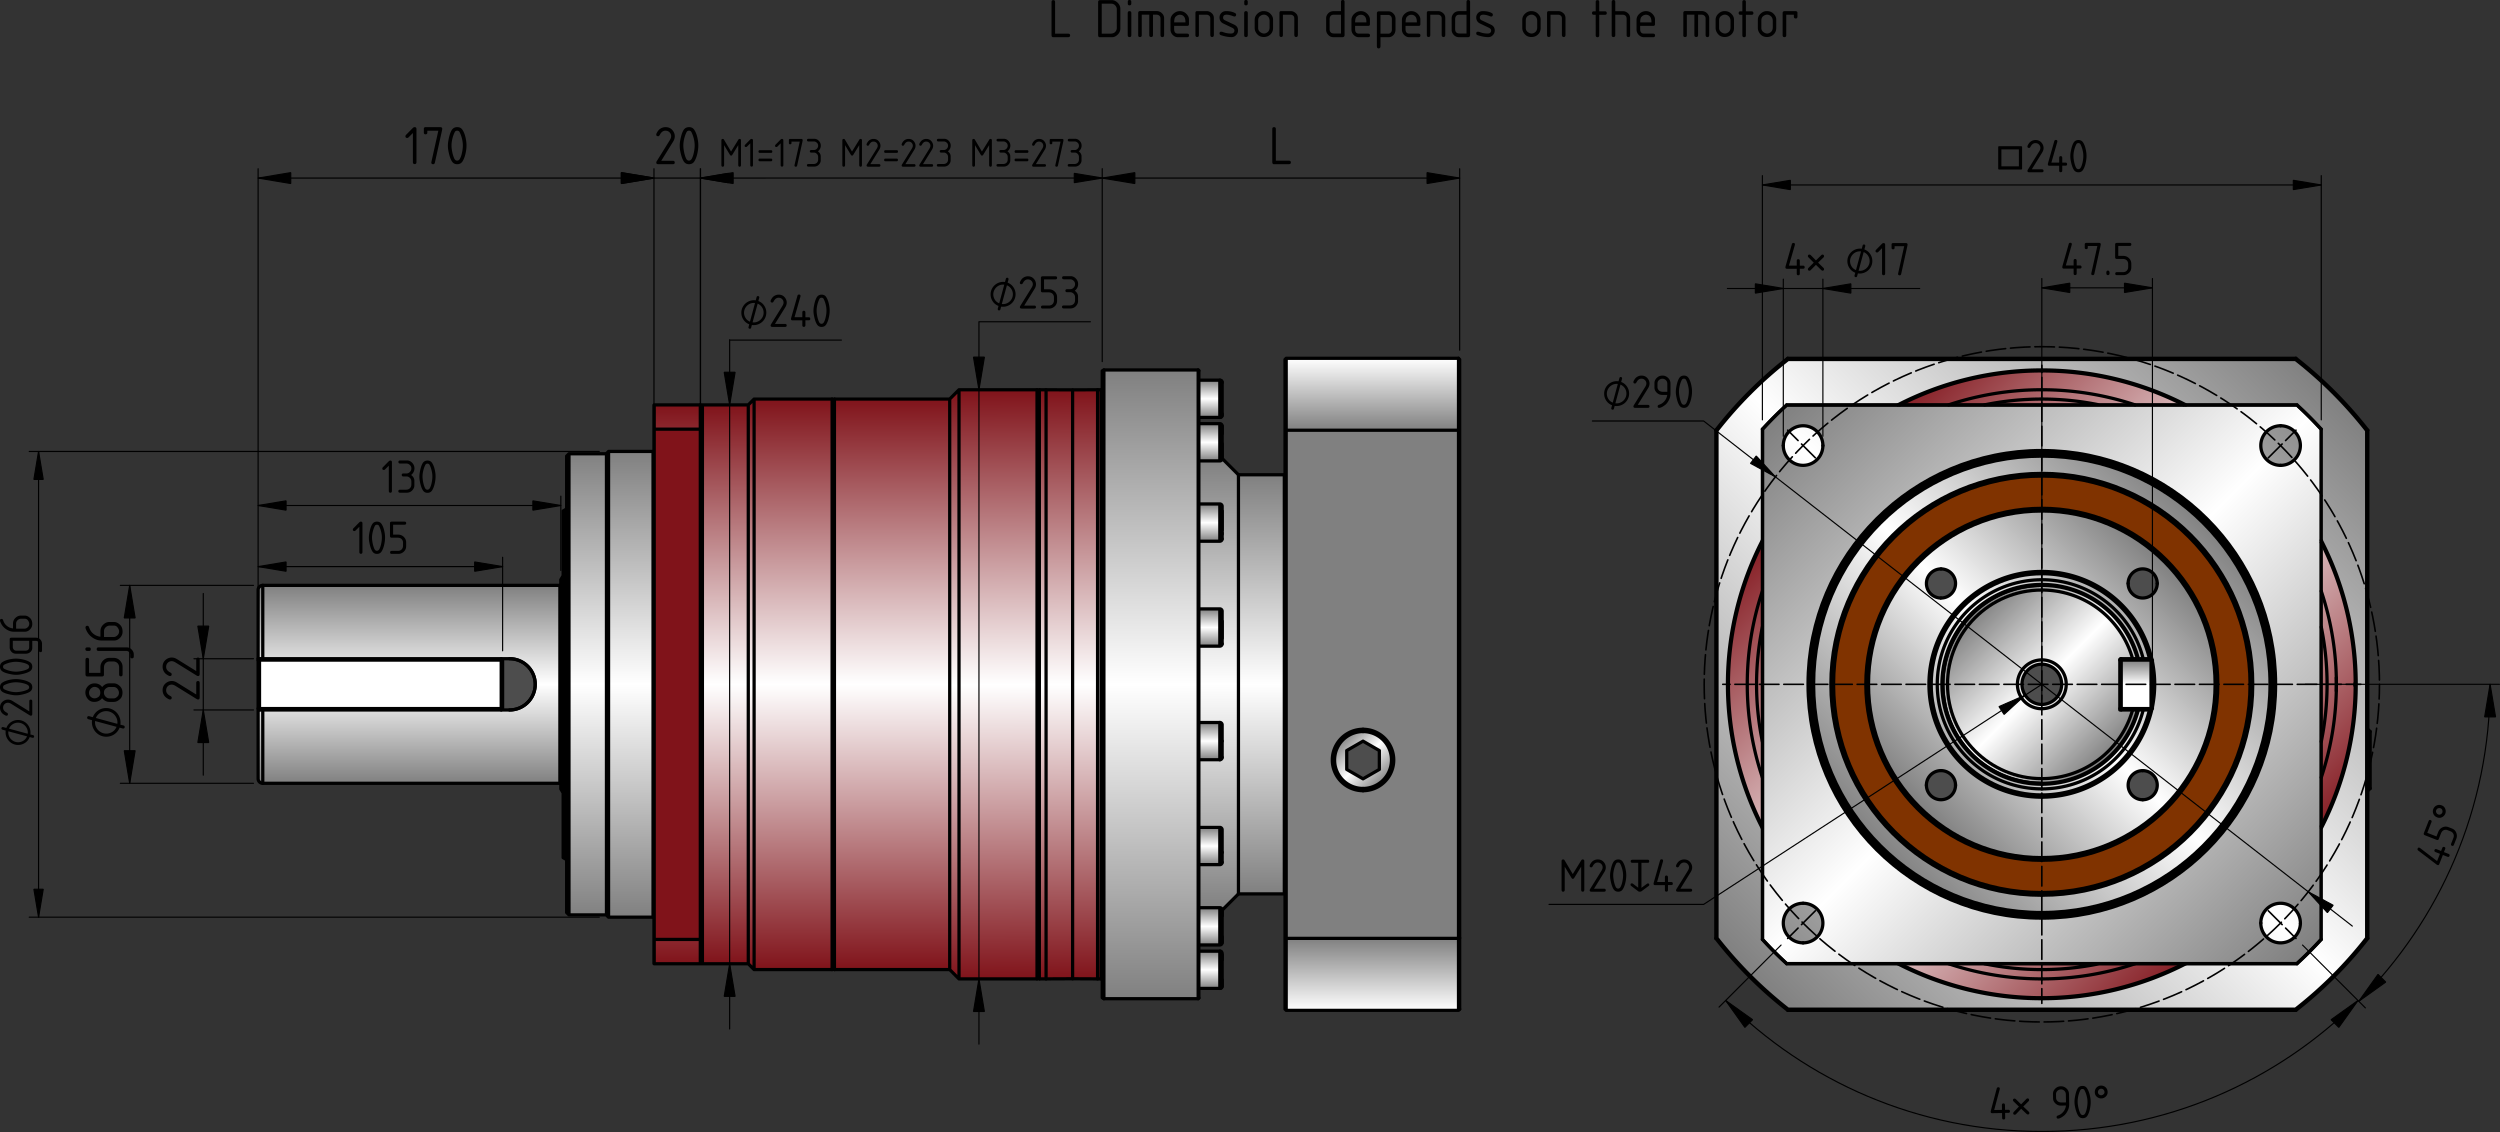 <svg xmlns="http://www.w3.org/2000/svg" xmlns:xlink="http://www.w3.org/1999/xlink" xml:space="preserve" viewBox="0 0 536.8 243.07">
  <rect x="0" y="0" width="536.8" height="243.07" fill="#333333" stroke="none"/>
  <defs>
    <linearGradient id="a">
      <stop offset="0" stop-color="gray"/>
      <stop offset="1" stop-color="#fff"/>
    </linearGradient>
    <linearGradient id="b">
      <stop offset="0" stop-color="#80131a"/>
      <stop offset="1" stop-color="#fff"/>
    </linearGradient>
    <linearGradient xlink:href="#a" id="c" x1="56.422" x2="56.422" y1="125.69" y2="146.94" gradientUnits="userSpaceOnUse" spreadMethod="reflect"/>
    <linearGradient xlink:href="#a" id="d" x1="120.92" x2="120.92" y1="123.62" y2="146.94" gradientUnits="userSpaceOnUse" spreadMethod="reflect"/>
    <linearGradient xlink:href="#a" id="e" x1="121.67" x2="121.67" y1="109.44" y2="146.94" gradientUnits="userSpaceOnUse" spreadMethod="reflect"/>
    <linearGradient xlink:href="#a" id="f" x1="140.22" x2="140.22" y1="96.936" y2="146.94" gradientUnits="userSpaceOnUse" spreadMethod="reflect"/>
    <linearGradient xlink:href="#b" id="g" x1="150.37" x2="150.37" y1="86.936" y2="146.94" gradientUnits="userSpaceOnUse" spreadMethod="reflect"/>
    <linearGradient xlink:href="#b" id="h" x1="160.67" x2="160.67" y1="86.936" y2="146.94" gradientUnits="userSpaceOnUse" spreadMethod="reflect"/>
    <linearGradient xlink:href="#b" id="i" x1="203.92" x2="203.92" y1="85.686" y2="146.94" gradientUnits="userSpaceOnUse" spreadMethod="reflect"/>
    <linearGradient xlink:href="#b" id="j" x1="236.42" x2="236.67" y1="83.685" y2="146.94" gradientUnits="userSpaceOnUse" spreadMethod="reflect"/>
    <linearGradient xlink:href="#a" id="k" x1="237.03" x2="237.03" y1="79.435" y2="146.94" gradientUnits="userSpaceOnUse" spreadMethod="reflect"/>
    <linearGradient xlink:href="#a" id="q" x1="257.42" x2="257.42" y1="81.636" y2="85.637" gradientUnits="userSpaceOnUse" spreadMethod="reflect"/>
    <linearGradient xlink:href="#a" id="r" x1="257.42" x2="257.42" y1="81.636" y2="85.637" gradientTransform="translate(0 9.332)" gradientUnits="userSpaceOnUse" spreadMethod="reflect"/>
    <linearGradient xlink:href="#a" id="s" x1="257.42" x2="257.42" y1="81.636" y2="85.637" gradientTransform="translate(0 26.576)" gradientUnits="userSpaceOnUse" spreadMethod="reflect"/>
    <linearGradient xlink:href="#a" id="t" x1="257.42" x2="257.42" y1="81.636" y2="85.637" gradientTransform="translate(0 49.106)" gradientUnits="userSpaceOnUse" spreadMethod="reflect"/>
    <linearGradient xlink:href="#a" id="u" x1="257.42" x2="257.42" y1="81.636" y2="85.637" gradientTransform="translate(0 73.492)" gradientUnits="userSpaceOnUse" spreadMethod="reflect"/>
    <linearGradient xlink:href="#a" id="v" x1="257.42" x2="257.42" y1="81.636" y2="85.637" gradientTransform="translate(0 96.022)" gradientUnits="userSpaceOnUse" spreadMethod="reflect"/>
    <linearGradient xlink:href="#a" id="w" x1="257.42" x2="257.42" y1="81.636" y2="85.637" gradientTransform="translate(0 113.27)" gradientUnits="userSpaceOnUse" spreadMethod="reflect"/>
    <linearGradient xlink:href="#a" id="x" x1="257.42" x2="257.42" y1="81.636" y2="85.637" gradientTransform="translate(0 122.6)" gradientUnits="userSpaceOnUse" spreadMethod="reflect"/>
    <linearGradient xlink:href="#a" id="l" x1="257.42" x2="257.42" y1="98.436" y2="146.94" gradientUnits="userSpaceOnUse" spreadMethod="reflect"/>
    <linearGradient xlink:href="#a" id="m" x1="265.92" x2="265.92" y1="101.94" y2="146.94" gradientUnits="userSpaceOnUse" spreadMethod="reflect"/>
    <linearGradient xlink:href="#a" id="n" x1="276.17" x2="276.17" y1="201.49" y2="216.94" gradientUnits="userSpaceOnUse" spreadMethod="reflect"/>
    <linearGradient xlink:href="#a" id="p" x1="288.01" x2="292.67" y1="158.52" y2="163.19" gradientUnits="userSpaceOnUse" spreadMethod="reflect"/>
    <linearGradient xlink:href="#a" id="o" x1="276.17" x2="276.17" y1="92.378" y2="76.935" gradientUnits="userSpaceOnUse" spreadMethod="reflect"/>
    <linearGradient xlink:href="#a" id="y" x1="501.18" x2="438.42" y1="84.18" y2="146.94" gradientUnits="userSpaceOnUse" spreadMethod="reflect"/>
    <linearGradient xlink:href="#b" id="z" x1="390.69" x2="438.42" y1="99.206" y2="146.94" gradientUnits="userSpaceOnUse" spreadMethod="reflect"/>
    <linearGradient xlink:href="#a" id="A" x1="381" x2="438.42" y1="89.518" y2="146.94" gradientUnits="userSpaceOnUse" spreadMethod="reflect"/>
    <linearGradient xlink:href="#a" id="B" x1="473.92" x2="438.42" y1="111.44" y2="146.94" gradientUnits="userSpaceOnUse" spreadMethod="reflect"/>
    <linearGradient xlink:href="#a" id="C" x1="464.94" x2="438.42" y1="120.42" y2="146.94" gradientUnits="userSpaceOnUse" spreadMethod="reflect"/>
    <linearGradient xlink:href="#a" id="D" x1="423.4" x2="438.42" y1="131.91" y2="146.94" gradientUnits="userSpaceOnUse" spreadMethod="reflect"/>
    <linearGradient xlink:href="#a" id="E" x1="461.87" x2="461.87" y1="141.74" y2="146.94" gradientUnits="userSpaceOnUse"/>
    <linearGradient xlink:href="#a" id="F" x1="508.42" x2="508.42" y1="156.59" y2="163.19" gradientUnits="userSpaceOnUse" spreadMethod="reflect"/>
  </defs>
  <path fill="url(#c)" d="M120.42 125.49a.2.2 0 0 1-.2.2h-63.8a1 1 0 0 0-1 1v40.5a1 1 0 0 0 1 1h63.8c.11 0 .2.09.2.2z"/>
  <path fill="#4d4d4d" d="M107.62 141.44h1.8a5.5 5.5 0 0 1 2.086.411l.023.009a5.5 5.5 0 0 1 1.77 1.18l.01.01a5.5 5.5 0 0 1 1.196 5.984l-.006.015a5.5 5.5 0 0 1-5.08 3.39h-1.8l.3-.3v-10.4l-.3-.3"/>
  <path fill="#fff" d="M107.62 141.74v10.4h-51.9v-10.4h51.9"/>
  <path fill="url(#d)" d="m120.42 124.48.5-.866v46.634l-.5-.866V124.48"/>
  <path fill="url(#e)" d="m121.42 109.44-.5.288v74.423l.5.29h.25v-75z"/>
  <path fill="url(#f)" d="M140.42 96.736a.2.2 0 0 1-.2.2h-9.55l-.25.25v.05a.2.2 0 0 1-.2.2h-8.05l-.5.5v98l.5.5h8.05c.11 0 .2.09.2.2v.05l.25.25h9.55c.11 0 .2.09.2.2z"/>
  <path fill="#80131a" d="m150.42 86.985-.05-.05h-9.9l-.05.05v119.9l.05.05h9.9l.05-.05"/>
  <path fill="url(#g)" d="M140.47 86.936v5.213h9.9v-5.213zm0 114.79v5.214h9.9v-5.214z"/>
  <path fill="url(#h)" d="M150.37 206.94h10.3v-120h-10.3"/>
  <path fill="url(#i)" d="m161.92 85.686-1.25 1.25v120l1.25 1.25h16.75l.25-.25.25.25h24.75v-122.5h-24.75l-.25.25-.25-.25z"/>
  <path fill="url(#j)" d="m205.92 83.685-2 2v122.5l2 2h16.75l.25-.25.25.25h13.25l.25-.25v-126l-.25-.25h-13.25l-.25.25-.25-.25z"/>
  <path fill="url(#k)" d="m237.03 79.435-.356.207v134.59l.356.207h20.244l.15-.15V79.59l-.15-.15z"/>
  <path fill="url(#l)" d="M257.42 98.436h5l3.5 3.5v90l-3.5 3.5h-5"/>
  <path fill="url(#m)" d="M265.92 101.94v90h9.85l.15-.15v-89.7l-.15-.15z"/>
  <path fill="gray" d="m276.17 76.935-.25.25v139.5l.25.25h37l.25-.25v-139.5l-.25-.25z"/>
  <path fill="url(#n)" d="M276.17 201.49v15.442h37V201.49z"/>
  <path fill="url(#o)" d="M276.17 76.935v15.442h37V76.935z"/>
  <circle cx="292.67" cy="163.19" r="6.595" fill="url(#p)"/>
  <path fill="#4d4d4d" d="m292.67 159.14 3.5 2.02v4.042l-3.5 2.021-3.5-2.02v-4.042z"/>
  <path fill="url(#q)" d="M257.42 81.636v8h4.5a.499.499 0 0 0 .422-.232c.004-.006.009-.013.012-.02a.503.503 0 0 0 .066-.248v-7a.488.488 0 0 0-.056-.23l-.012-.021a.5.5 0 0 0-.432-.249z"/>
  <path fill="url(#r)" d="M257.42 90.969v8h4.5a.499.499 0 0 0 .422-.232c.004-.006.009-.013.012-.02a.503.503 0 0 0 .066-.248v-7a.488.488 0 0 0-.056-.23l-.012-.021a.5.5 0 0 0-.432-.249z"/>
  <path fill="url(#s)" d="M257.42 108.21v8h4.5a.499.499 0 0 0 .422-.232c.004-.007.009-.013.012-.02a.503.503 0 0 0 .066-.248v-7a.488.488 0 0 0-.056-.23l-.012-.021a.501.501 0 0 0-.432-.25z"/>
  <path fill="url(#t)" d="M257.42 130.74v8h4.5a.499.499 0 0 0 .422-.232c.004-.007.009-.013.012-.02a.503.503 0 0 0 .066-.248v-7a.488.488 0 0 0-.056-.23l-.012-.021a.501.501 0 0 0-.432-.249z"/>
  <path fill="url(#u)" d="M257.42 155.13v8h4.5a.499.499 0 0 0 .422-.232c.004-.007.009-.013.012-.02a.503.503 0 0 0 .066-.248v-7a.488.488 0 0 0-.056-.23l-.012-.021a.501.501 0 0 0-.432-.25z"/>
  <path fill="url(#v)" d="M257.42 177.66v8h4.5a.499.499 0 0 0 .422-.232c.004-.007.009-.013.012-.02a.503.503 0 0 0 .066-.248v-7a.488.488 0 0 0-.056-.23l-.012-.021a.501.501 0 0 0-.432-.25z"/>
  <path fill="url(#w)" d="M257.42 194.9v8h4.5a.499.499 0 0 0 .422-.232c.004-.007.009-.013.012-.02a.503.503 0 0 0 .066-.248v-7a.488.488 0 0 0-.056-.23l-.012-.021a.5.5 0 0 0-.432-.25z"/>
  <path fill="url(#x)" d="M257.42 204.23v8h4.5a.499.499 0 0 0 .422-.232c.004-.007.009-.013.012-.02a.503.503 0 0 0 .066-.248v-7a.488.488 0 0 0-.056-.23l-.012-.021a.5.5 0 0 0-.432-.25z"/>
  <path fill="url(#y)" d="M383.86 76.935a88.768 88.768 0 0 0-15.442 15.442v109.12a88.75 88.75 0 0 0 15.442 15.442h109.12a88.75 88.75 0 0 0 15.442-15.442V92.377a88.75 88.75 0 0 0-15.442-15.442z"/>
  <circle cx="438.42" cy="146.94" r="67.5" fill="url(#z)"/>
  <path fill="url(#A)" d="M383.64 86.936a81.235 81.235 0 0 0-5.214 5.213v109.57a81.243 81.243 0 0 0 5.214 5.214h109.57a81.243 81.243 0 0 0 5.214-5.214V92.15a81.235 81.235 0 0 0-5.214-5.213zm106.05 4.484a4.25 4.25 0 1 1 0 8.501 4.25 4.25 0 0 1 0-8.5zm-102.47.001a4.25 4.25 0 1 1-.125 8.5 4.25 4.25 0 0 1 .125-8.5zm-.062 102.53a4.25 4.25 0 1 1 0 8.499 4.25 4.25 0 0 1 0-8.499zm102.47 0a4.25 4.25 0 1 1 .123 8.498 4.25 4.25 0 0 1-.123-8.497z"/>
  <circle cx="438.42" cy="146.94" r="50.2" fill="url(#B)"/>
  <circle cx="438.42" cy="146.94" r="45" fill="#803300"/>
  <circle cx="438.42" cy="146.94" r="37.5" fill="url(#C)"/>
  <circle cx="438.42" cy="146.94" r="21.25" fill="url(#D)"/>
  <path fill="url(#E)" d="M455.47 141.74h6.4v10.4h-6.4z"/>
  <path fill="url(#F)" d="M508.42 156.59v13.189l.5-.485v-12.22z"/>
  <g fill="#4d4d4d">
    <circle cx="460.08" cy="125.28" r="3.125"/>
    <circle cx="416.77" cy="125.28" r="3.125"/>
    <circle cx="416.77" cy="168.59" r="3.125"/>
    <circle cx="460.08" cy="168.59" r="3.125"/>
    <circle cx="438.42" cy="146.94" r="4.324"/>
  </g>
  <g stroke-linejoin="bevel">
    <g fill="none" stroke="#000" stroke-linecap="round">
      <g stroke-width=".7">
        <path d="M257.27 214.44h-20.244M257.27 79.436h-20.244M257.42 214.29l-.15.15m.15-134.854-.15-.15m4.65 75.694h-4.5m4.5 8h-4.5m8.5 28.81-3.5 3.5m3.5-93.5-3.5-3.5m0 16.25v1.025m0-.005v-5.975m0 51.395v1.5m0 0v-3.5m0 37.3v.244m0 4.456v1.27m0 0v-1.025m0 10.355a.5.5 0 0 1-.077.266m-.113.134a.495.495 0 0 1-.111.067m.041-7.907a.5.5 0 0 0-.234-.058m.494-106.788v-.341m0-4.268v-1.366m0-2.333v-7m0 0a.5.5 0 0 0-.5-.5m.5 7.5a.5.5 0 0 1-.5.5m13.85 102.304h-9.85m9.85-90h-9.85m-3.5-13.07v-.924m0-4.619v-1.19m0-.001v.266m0 113.038v1.236m0 4.454v1.003m0 2.867v1.1m0 4.27v1.366m0-.006v-.266m0-26.304V183m0-45.97v1.21m0 0v-4.84m0-35.198v.266m0 .001v-6.734m13.5 100.055-.15.15m.15-89.85-.15-.15m16.9 55.14a6.11 6.11 0 1 1 0 12.22"/>
        <path d="M292.67 169.78a6.595 6.595 0 0 0 0-13.19m-56 57.64v-66.999m0 66.999.356.207m.004.003v-135m-.36.203.356-.207m-.356 67.204V79.641m0 67.589v-.589m0 63.299-.25.25m.25-126.254-.25-.25m0 126.504h-.75m.75-126.504h-.75m-5.36 126.474 5.359.028M230.31 83.713l5.359-.028m-5.359.028-5.7-.028m5.7 126.475-5.7.028M121.67 184.44h-.25m.25-75h-.25m-.5.28v74.423m0 .007.5.289m0 .001v-75m-.5.28.5-.289m-1 16.059a.2.2 0 0 1-.2.2m.2 42.7a.2.2 0 0 0-.2-.2m0 0h-63.8m63.8-42.5h-63.8m-.998 26.75v14.75m0 0a1 1 0 0 0 1 1m-.7-15.75h-.3m0-25.75a1 1 0 0 1 1-1m63.998-1.21v44.902m0 .008.5.866m-.5-45.776.5-.866m58 23.326v-61m-.25 61V85.69m.25 122.25v-61m.25 0v61.25m24.75 0h-24.75m24.75-122.504h-24.75m43.75 61.254v63m.25-63v63.25m-.25-126.254v63m-.25.004V83.69m0 126.5h-16.75m16.75-126.504h-16.75m-75.5 13.55a.2.2 0 0 1-.2.2m.2 99.204a.2.2 0 0 0-.2-.2m0 0h-8.05m8.05-99.004h-8.05m18.25-.7a.2.2 0 0 1-.2.2m.2 100.204a.2.2 0 0 0-.2-.2m0 0h-9.55m9.55-100.004h-9.55m-9 1v98m0 .004.5.5m0 0v-99m-.5.496.5-.5m8.25-.25v99.5m0 .004.25.25m0 0v-100m-.25.246.25-.25m48 111.254h-16.75m16.75-122.504h-16.75m42 0v122.5m0 .004 2 2m0 0V83.69m-2 1.996 2-2M160.67 206.94h-10.3m10.3-120.004h-10.3m74.24 123.254h-1.44m1.44-126.504h-1.44m-62.5 63.254v60m0 0 1.25 1.25m0 0V85.69m-1.25 1.246 1.25-1.25m-1.25 1.25v60m62.5-63.25v63.25m-82.7 60.004v-5.213m9.9 5.213h-9.9m9.9-5.22v5.213m0-5.213h-9.9m9.95 5.17v-5.183m0-.007-.05.02m-9.9-109.571v-5.213m9.9 5.213h-9.9m9.9-5.213v5.213m0-5.213h-9.9m9.95 5.232-.05-.02m0 .001v109.57m-9.95 5.171.05.05m-.05-5.24v5.183m0-5.183.05.02m-.05-109.552v109.53m.05.022V92.15m-.05.018.05-.02m-.05-5.162v5.183m0-5.183.05-.05m38.2 121.254v-61.25m44 63.25v-63.25m-43.5-61.254v61.25M55.422 126.69v14.75m0 0h.3m51.898 0h1.8m0 0a5.5 5.5 0 0 1 5.5 5.5m0 0a5.5 5.5 0 0 1-5.5 5.5m0 0h-1.8m-52.198 0v-.3m0-10.4v-.3m0 11h.3"/>
        <path d="M109.42 152.44a5.5 5.5 0 0 0 5.08-3.39m.01-.02a5.5 5.5 0 0 0-1.196-5.984m-.014-.006a5.5 5.5 0 0 0-1.77-1.18m-.02-.01a5.5 5.5 0 0 0-2.086-.411m-53.702.001h-.3m52.198 0h-51.9m-.298.3v10.4m52.498 0v-10.4m-.3 0v10.4m-51.898-10.4h51.9m-51.9 10.4v-10.4m51.898 10.4h-51.9m51.9-10.7.3.3m-52.498 0 .3-.3m0 11-.3-.3m0 0h.3m0-10.4h-.3m.3 10.4v.3m0 0h51.9m-.002 0v-.3m.3 0-.3.3m-51.898-11v.3m51.898 0v-.3m0 10.7h.3m0-10.4h-.3m128.8-58.054v126.5m.25-63.546a4.433 4.433 0 0 0 0 .589m52.5 17.981v-4.041m3.5 6.061-3.5-2.02m7 0-3.5 2.02m3.5-6.07v4.041m-3.5-6.061 3.5 2.02m-7 0 3.5-2.02m0 10.16a6.11 6.11 0 1 1 0-12.22m20.75-64.616V77.186m0 124.224V92.47m0 124.22v-15.278m-.25-124.476.25.25m-.25-.25v15.442m.25.086-.25-.086"/>
        <path d="M292.67 156.59a6.595 6.595 0 0 0 0 13.19m20.5-77.402v109.12m.25-.088-.25.086m0-.006v15.442m.25-.242-.25.25m-37-124.562V76.936m37 15.442h-37m37-15.442h-37m0 124.554V92.37m37 109.12h-37m0 15.45v-15.442m37 15.442h-37m-.25-139.754v15.278m0 0 .25-.086m-.25-15.192.25-.25m-.25 15.528v108.94m0 .006.25.086m-.25-.086v15.278m0 .002.25.25M262.42 95.27v1.832m0-4.267v.301m0 42.494v1.406m0-3.696v2.29m0 45.14v2.29m0 16.44v1.633m0-44.003v2m0-47.52v2.23m0-3.86v1.633m0-19.878v-.267m0 .001v1.366m0 4.267v1.1m0 35.198v-2.16m0 51.76v-4.84m0 0v1.21m0 32.1v-6.734m0-.006v.266m0-2.596v-1.27m0-4.46v-1.003m0-106.531v-.266m13.35 13.07v90m-13.35-99.446v.244m0 4.461v1.236m0 113.295v-1.366m0-4.264v-1.366m0-3.354v-5.975m0-.005v1.025m0-37.295v-3.5m0 0v1.5m0-47.39v-1.025m0-.005v1.27m0 4.46v.244m3.5-12.744v90m-8.5 22.35V79.59m-.15-.154v135m4.65-106.226h-4.5m4.5 94.69h-4.5m4.5-121.264h-4.5m4.5 130.594h-4.5m4.5-26.57h-4.5m4.5-54.92h-4.5m4.5-39.771h-4.5m4.5 25.241a.5.5 0 0 0 .5-.5m-.5 47.42a.5.5 0 0 0 .5-.5m-.5 40.27a.5.5 0 0 0 .5-.5m-.5-120.764a.5.5 0 0 1 .35.143m.08.106a.322.322 0 0 1 .011.02m.049.127c.007.034.011.07.011.105m-.501 130.093a.5.5 0 0 0 .5-.5m-.5-26.07a.5.5 0 0 0 .5-.5m-.5-46.42a.5.5 0 0 0 .5-.5m-.5-39.271a.5.5 0 0 0 .5-.5m-83.5-12.533-.25-.25m.25 122.254.25.25m43.75 1.75.25.25m-.25-126.254-.25-.25m-72.3 3.25h0m0 0h0m72.55 123.004-.25.25m.25-126.254.25-.25m-44.25 2.25.25-.25m-.25 122.254-.25.25m83.25-117.221a.5.5 0 0 1 .5.5m-.5 39.271a.5.5 0 0 1 .5.5m-.5 46.42a.5.5 0 0 1 .5.5m-.5 26.07a.5.5 0 0 1 .5.5m-.5-115.094a.5.5 0 0 0 .328-.122m.092-.109.013-.02m.057-.136a.476.476 0 0 0 .013-.113M261.92 194.9a.5.5 0 0 1 .5.5m-.5-40.27a.5.5 0 0 1 .5.5m-.5-47.42a.5.5 0 0 1 .5.5m-.5-9.741h-4.5m4.5 39.771h-4.5m4.5 38.92h-4.5m4.5 26.57h-4.5m4.5-114.594h-4.5m4.5 105.264h-4.5m4.5-78.69h-4.5m4.5-8v1.171m0-.001v5.657m0 40.093v4m0 0v4m0 32.94v5.657m0 .003v1.172m0-121.266v4m0 121.064v5.226m0 .004v.304m0-34.274v5.226m0 .004v2.47m0-54.92v2.47m0 0v5.226m0-47.467v.304m0 0v5.226m0 18.541v1.172m0-30.576v4m0 48.804v.304m0-42.245v2.47M230.31 210.16V83.72m5.36 126.47V83.69m-179.248 84.5v-15.75m94.398.31v53.903m0-119.435v53.903m73.79 69.069V83.69m-73.79 122.96V87.21m-10.6 9.726v100m-10-99.5v99M56.422 141.44v-15.75m63.798 0v42.5m141.7 9.47v.304m0 26.266v2.47m0-11.8v1.171m176.5-116.635a67.5 67.5 0 0 0-30.923 7.5M378.42 116.01a67.5 67.5 0 0 0 0 61.847m29.08 29.083a67.499 67.499 0 0 0 30.923 7.5m70.497-45.14-.5.484m0-.004v-2.553m0-8.087v-2.553m.5.493-.5-.484m-70 57.634a67.292 67.292 0 0 0 30.469-7.293M498.42 177.4a67.292 67.292 0 0 0 7.292-30.174"/>
        <path d="M438.42 214.44a67.5 67.5 0 0 0 30.923-7.5m29.077-29.08a67.5 67.5 0 0 0 0-61.847m-29.07-29.077a67.499 67.499 0 0 0-30.923-7.5"/>
        <path d="M505.71 146.64a67.291 67.291 0 0 0-7.292-30.174m-29.528-29.53a67.292 67.292 0 0 0-30.469-7.293m67.289 67.587v-.589M438.42 122.7c-13.386 0-24.237 10.851-24.237 24.237s10.851 24.237 24.237 24.237"/>
        <path d="M438.42 109.44c-20.711 0-37.5 16.789-37.5 37.5s16.789 37.5 37.5 37.5"/>
        <path d="M413.64 168.59a3.125 3.125 0 0 1 6.25 0m-3.12-46.43a3.125 3.125 0 0 1 0 6.25m46.43-3.13a3.125 3.125 0 0 1-6.25 0m3.13 46.44a3.125 3.125 0 0 1 0-6.25"/>
        <path d="M438.42 109.72c20.551 0 37.211 16.66 37.211 37.211s-16.66 37.211-37.211 37.211"/>
        <path d="M438.42 184.44c20.711 0 37.5-16.789 37.5-37.5s-16.789-37.5-37.5-37.5"/>
        <path d="M438.42 184.72c20.87 0 37.789-16.919 37.789-37.789s-16.919-37.789-37.789-37.789"/>
        <path d="M438.42 102.22c24.693 0 44.711 20.018 44.711 44.711s-20.018 44.711-44.711 44.711"/>
        <path d="M438.42 101.94c24.853 0 45 20.147 45 45s-20.147 45-45 45m0-68.75c-13.117 0-23.75 10.633-23.75 23.75s10.633 23.75 23.75 23.75"/>
        <path d="M438.42 168.19a21.25 21.25 0 0 0 20.526-15.75m-.296 0h-.741m-19.489-26.75c-11.736 0-21.25 9.514-21.25 21.25s9.514 21.25 21.25 21.25m0-43.71a22.451 22.451 0 0 1 21.767 16.951"/>
        <path d="M460.19 152.44a22.451 22.451 0 0 1-21.767 16.951"/>
        <path d="M438.42 170.69a23.749 23.749 0 0 0 23.104-18.25m.006-11a23.75 23.75 0 0 0-23.104-18.25m-.006 28.99a5.241 5.241 0 0 1 0-10.482"/>
        <path d="M438.42 142.61a4.324 4.324 0 0 0 0 8.647m47.02 46.943a4.25 4.25 0 0 1 8.5 0m-106.78-4.25a4.25 4.25 0 0 1 0 8.5m4.25-106.78a4.25 4.25 0 0 1-8.5 0m106.78 4.25a4.25 4.25 0 0 1 0-8.5m-51.27-7.734a63.248 63.248 0 0 0-20.014 3.25M378.42 126.92a63.25 63.25 0 0 0 0 40.028m39.99 39.992a63.248 63.248 0 0 0 20.014 3.25"/>
        <path d="M438.42 97.436c-27.338 0-49.5 22.162-49.5 49.5s22.162 49.5 49.5 49.5"/>
        <path d="M438.42 96.936c-27.614 0-50 22.386-50 50s22.386 50 50 50m0-4.716c25.012 0 45.289-20.276 45.289-45.289s-20.276-45.289-45.289-45.289"/>
        <path d="M438.42 97.936c27.062 0 49 21.938 49 49s-21.938 49-49 49"/>
        <path d="M438.42 196.44c27.338 0 49.5-22.162 49.5-49.5s-22.162-49.5-49.5-49.5"/>
        <path d="M438.42 97.186c27.476 0 49.75 22.274 49.75 49.75s-22.274 49.75-49.75 49.75"/>
        <path d="M438.42 196.94c27.614 0 50-22.386 50-50s-22.386-50-50-50m0-11.254c-4.135 0-8.26.419-12.311 1.25M378.42 134.62a61.248 61.248 0 0 0 0 24.622m47.69 47.698a61.25 61.25 0 0 0 12.311 1.25m-.001 2a63.248 63.248 0 0 0 20.014-3.25m39.986-39.99a63.25 63.25 0 0 0 0-40.028m-39.98-39.986a63.248 63.248 0 0 0-20.014-3.25"/>
        <path d="M438.42 208.19c4.135 0 8.26-.419 12.311-1.25m47.689-47.69a61.248 61.248 0 0 0 0-24.622m-47.69-47.692a61.25 61.25 0 0 0-12.311-1.25m63.231 62.654c.011-.455.017-.922.017-1.403m.003.003c0-.48-.006-.948-.017-1.403M438.44 86.936h-.02m54.79 120.004a81.24 81.24 0 0 0 5.213-5.213M383.64 206.94h109.57m5.21-114.791a81.24 81.24 0 0 0-5.213-5.213m.003 0H383.64m0 0a81.24 81.24 0 0 0-5.213 5.213m-.007 0v109.57m0 .001a81.24 81.24 0 0 0 5.213 5.213"/>
        <path d="M378.47 92.168a81.163 81.163 0 0 1 5.183-5.183m-.003.001-.02-.05m-5.16 5.232-.05-.02m.05 109.552V92.17m0 109.53-.05.02m5.23 5.17a81.163 81.163 0 0 1-5.183-5.183m5.183 5.183-.02.05m109.56-.05H383.66m109.53 0 .02.05m5.16-5.24a81.163 81.163 0 0 1-5.183 5.183m5.183-5.183.05.02m-.05-109.552v109.53m.05.022V92.15m-.05.018.05-.02m-5.23-5.162a81.163 81.163 0 0 1 5.183 5.183m-5.183-5.183.02-.05m-109.56.05h109.53M438.42 196.69c-27.476 0-49.75-22.274-49.75-49.75s22.274-49.75 49.75-49.75"/>
        <path d="M438.42 195.94c-27.062 0-49-21.938-49-49s21.938-49 49-49"/>
        <path d="M438.42 101.65c-25.012 0-45.289 20.276-45.289 45.289s20.276 45.289 45.289 45.289"/>
        <path d="M438.42 191.94c-24.853 0-45-20.147-45-45s20.147-45 45-45m55.52 96.26a4.25 4.25 0 1 1-8.5 0m-98.28 4.25a4.25 4.25 0 1 1 0-8.5m-4.25-98.28a4.25 4.25 0 1 1 8.5 0m98.28-4.25a4.25 4.25 0 1 1 0 8.5m-51.27 51.34a4.324 4.324 0 0 0 0-8.647"/>
        <path d="M438.42 141.69a5.241 5.241 0 0 1 0 10.482m0 17.218c-12.399 0-22.451-10.052-22.451-22.451s10.052-22.451 22.451-22.451m19.49 16.952h.741m.299 0a21.25 21.25 0 0 0-20.526-15.75m19.486 26.75h-2.739m-.001 0v-11h2.739"/>
        <path d="M438.42 191.65c-24.693 0-44.711-20.018-44.711-44.711s20.018-44.711 44.711-44.711"/>
        <path d="M438.42 109.15c-20.87 0-37.789 16.919-37.789 37.789s16.919 37.789 37.789 37.789m23.45-43.288h-3.22m3.22.3v10.4m-6.4-10.4h6.4m-6.4 10.4v-10.4m6.4 10.4h-6.4m6.7 0v-10.4m-.3 0v-.3m-6.4 0v.3m0 0h-.3m0 10.4h.3m0 0v.3m3.18 0h3.22m0 0v-.3m-6.4.3-.3-.3m0-10.4.3-.3m6.4 10.7h.3m0-10.4h-.3m.3 10.4-.3.3m0-11 .3.3"/>
        <path d="M438.42 184.15c-20.551 0-37.211-16.66-37.211-37.211s16.66-37.211 37.211-37.211"/>
        <path d="M419.89 168.59a3.125 3.125 0 0 1-6.25 0m3.13-40.18a3.125 3.125 0 0 1 0-6.25m40.18 3.12a3.125 3.125 0 0 1 6.25 0m-3.12 40.19a3.125 3.125 0 0 1 0 6.25m-21.66-.55c11.344 0 21.17-7.868 23.651-18.938m.099-.462c.65-3.19.65-6.479 0-9.669m-.1-.461c-2.48-11.069-12.307-18.938-23.651-18.938m67.291 23.938a1.132 1.132 0 0 0 0 .589m-67.29-67.586a67.292 67.292 0 0 0-30.469 7.293M378.42 116.47a67.294 67.294 0 0 0 0 60.938m29.53 29.532a67.292 67.292 0 0 0 30.469 7.293m70.001-47.003h0m0-2.02h0m0-4.05h0m0-2.02h0m.5 10.16v-12.221m-.5-.489v13.189m0-77.401a88.754 88.754 0 0 0-15.442-15.442M508.42 201.49V92.37m-15.44 124.57a88.754 88.754 0 0 0 15.442-15.442M383.86 216.94h109.12m-124.56-15.45a88.754 88.754 0 0 0 15.442 15.442M368.42 92.378v109.12m15.44-124.562a88.754 88.754 0 0 0-15.442 15.442M492.98 76.936H383.86"/>
        <path d="M492.89 77.186a88.517 88.517 0 0 1 15.278 15.278m.002 0 .25-.086m-15.53-15.192.086-.25m15.194 15.528v108.94m0 .006.25.086m-.25-.086a88.517 88.517 0 0 1-15.278 15.278m-.002.002.086.25m-.086-.25H383.95m0 0-.086.25m.086-.25a88.517 88.517 0 0 1-15.278-15.278m-.002-.002-.25.086m.25-.086V92.47m0-.006-.25-.086m.25.086a88.517 88.517 0 0 1 15.278-15.278m.002 0-.086-.25m.086.25h108.94M438.43 206.94h-.01m.01 0h0m-.01 0h.001m-.001-120.004h-.001M378.42 146.95v-.01m0 0v0m59.99-60.004h.01m-60 59.994v.001m60-21.441c-11.846 0-21.45 9.604-21.45 21.45s9.604 21.45 21.45 21.45"/>
        <path d="M438.42 125.69c-11.736 0-21.25 9.514-21.25 21.25s9.514 21.25 21.25 21.25m19.49-15.75a20.25 20.25 0 0 1-19.489 14.75"/>
        <path d="M438.42 167.19c-11.184 0-20.25-9.066-20.25-20.25s9.066-20.25 20.25-20.25"/>
        <path d="M438.42 97.236c-27.449 0-49.7 22.251-49.7 49.7s22.251 49.7 49.7 49.7"/>
        <path d="M438.42 96.736c-27.725 0-50.2 22.475-50.2 50.2s22.475 50.2 50.2 50.2m0 .004c27.725 0 50.2-22.475 50.2-50.2s-22.475-50.2-50.2-50.2"/>
        <path d="M438.42 196.64c27.449 0 49.7-22.251 49.7-49.7s-22.251-49.7-49.7-49.7"/>
        <path d="M438.42 126.69a20.25 20.25 0 0 1 19.489 14.75m-19.489 26.95a21.45 21.45 0 0 0 20.733-15.95"/>
        <path d="M459.15 141.44a21.45 21.45 0 0 0-20.733-15.95"/>
      </g>
      <path stroke-dasharray="4.2, 1.05" stroke-dashoffset="1.05" stroke-width=".35" d="M506.92 146.94h-137m68.5 68.5v-137m72.5 68.5c0 40.041-32.459 72.5-72.5 72.5s-72.5-32.459-72.5-72.5 32.459-72.5 72.5-72.5 72.5 32.459 72.5 72.5M383.85 92.365l6.612 6.612m102.53-6.612-6.612 6.612m-102.53 102.53 6.612-6.612m102.53 6.612-6.612-6.612"/>
      <path stroke-width=".25" d="M55.422 108.54h65m0 13.94v-15.94m-65 18.142V106.54m101.248 114.4v-148m23.991.085H156.67m2 13.915h-4m4 120h-4M55.422 38.236h85m0 46.75v-48.75m-85 88.45v-88.45m0 85.424h52.5m0 18.078V119.66m-52.5 20.078V119.66m94.948-81.437h86.3m0 39.42v-41.42m-86.3 53.926V36.223m-23.95 2.013h38m-14 51.933V36.236m-10 53.933V36.236M210.2 224.19V69.09m23.924 0H210.2m-2.279 14.605h4.279m-4.279 126.5h4.279m24.47-171.959h76.75m0 36.95v-38.95m-76.75 41.407V36.236M43.648 166.44v-39m10.774 14H41.648m12.774 11H41.648m-13.802-26.75v42.5m26.576 0H25.846m28.576-42.5H25.846M8.28 96.936v100m120.39 0H6.28m122.39-100H6.28M505.09 198.85 365.81 90.4m-23.892 0h23.892m5.1-28.456h41.285M391.41 93.67V59.944m-8.5 33.726V59.944m-4.49-20.226h120m0 50.432V37.718m-120 52.432V37.718m60 24.088h23.75m0 88.329V59.806m-23.75 90.329V59.806M506.48 215c17.418-17.418 28.192-41.482 28.192-68.062m-40.268 55.985 13.49 13.49m-12.905-69.476h41.682M370.53 214.83c17.375 17.375 41.378 28.122 67.892 28.122s50.517-10.747 67.892-28.122m-123.88-11.907-13.321 13.321m125.29-13.321 13.321 13.321M438.42 146.94l-72.618 47.253m-33.194 0h33.194"/>
    </g>
    <g stroke="#000" stroke-linecap="round" stroke-width=".25">
      <path d="m120.42 108.54-6-1v2l6-1m-64.998 0 6 1v-2l-6 1m101.25-21.604 1.167-7h-2.334l1.167 7m0 120-1.167 7h2.334l-1.167-7m-16.25-168.7-7-1.167v2.334l7-1.167m-84.998 0 7 1.167v-2.334l-7 1.167m52.498 83.424-6-1v2l6-1m-52.498 0 6 1v-2l-6 1m181.25-83.437-6-1v2l6-1m-86.3 0 6 1v-2l-6 1"/>
      <path d="m150.42 38.236 7 1.167v-2.334l-7 1.167m-10 0-7-1.167v2.334l7-1.167m69.78 45.45 1.167-7h-2.334l1.167 7m0 126.5-1.167 7h2.334l-1.167-7m103.22-171.95-7-1.167v2.334l7-1.167m-76.75 0 7 1.167v-2.334l-7 1.167m-193.02 103.2 1.167-7h-2.335l1.167 7m.001 11-1.167 7h2.334l-1.167-7m-15.802 15.75 1.167-7h-2.334l1.167 7m0-42.5-1.167 7h2.334l-1.167-7m-19.566 71.25 1-6h-2l1 6m0-100-1 6h2l-1-6m372.94 5.454-4.12-4.475-1.229 1.578 5.349 2.897m114.4 89.09 4.12 4.475 1.229-1.578-5.349-2.897M391.412 61.94l6 1v-2l-6 1m-8.5 0-6-1v2l6-1m115.51-22.226-6-1v2l6-1m-120 0 6 1v-2l-6 1m83.75 22.089-6-1v2l6-1m-23.75 0 6 1v-2l-6 1m68.06 153.19 5.775-4.125-1.65-1.65-4.125 5.775m28.19-68.06-1.167 7h2.334l-1.167-7m-164.14 67.89 4.125 5.775 1.65-1.65-5.775-4.125m135.78 0-5.775 4.125 1.65 1.65 4.125-5.775m-71.51-65.54-5.574 2.434 1.09 1.677 4.484-4.111"/>
    </g>
    <path d="M83.484 99.036q.156-.147.326-.147.344 0 .344.381v6.137q0 .39-.33.39-.34 0-.34-.395v-5.411l-.799.798q-.124.124-.247.124-.35 0-.35-.307 0-.156.134-.29zm2.492-.17h1.437q.624 0 1.12.537.459.496.459 1.161 0 .836-.716 1.428.697.505.697 1.244v1.01q0 .591-.51 1.101-.449.45-1.174.45h-1.368q-.39 0-.39-.34 0-.307.413-.307h1.212q.555 0 .876-.33.299-.308.299-.804v-.597q0-.468-.276-.757-.335-.353-.716-.353h-.697q-.381 0-.381-.345 0-.303.385-.303h.62q.431 0 .739-.312.326-.33.326-.752 0-.432-.262-.698-.358-.363-.734-.363h-1.359q-.427 0-.427-.344 0-.326.427-.326zm5.802.684q-.312 0-.45.275-.358.707-.523 1.62-.078.428-.078.868 0 .321.041.638.133 1.037.455 1.763.192.436.55.436.345 0 .551-.395.303-.583.455-1.602.064-.436.064-.844 0-.409-.064-.79-.166-.968-.542-1.703-.138-.266-.46-.266zm.023-.66q.629 0 .96.486.509.748.706 2.106.06.409.06.827 0 .44-.065.876-.197 1.35-.684 2.111-.335.524-.99.524-.648 0-.992-.542-.423-.66-.675-2.07-.073-.408-.073-.835 0-.445.078-.895.243-1.4.633-2.024.349-.565 1.042-.565zm69.479-28.506q-.06.207-.275.207-.18 0-.248-.124-.046-.083-.046-.166 0-.036.009-.073l.16-.592q-.885-.349-1.344-1.152-.354-.62-.354-1.336 0-.716.358-1.335.363-.62.992-.987.628-.363 1.344-.363.193 0 .395.028l.193-.707q.069-.211.275-.211.17 0 .244.119.05.083.05.17 0 .041-.009.078l-.188.698q.877.33 1.354 1.156.353.61.353 1.331 0 .72-.362 1.345-.363.624-.992.982t-1.34.358q-.202 0-.408-.027zm.588-5.338q-.57 0-1.052.285-.49.289-.77.78-.285.5-.285 1.046 0 .56.312 1.097t.96.817l1.082-4.011q-.128-.014-.248-.014zm.816.156-1.092 4.012q.147.018.29.018.536 0 1.023-.285.49-.284.775-.77.285-.483.285-1.047t-.275-1.042q-.354-.61-1.006-.886zm3.135-.234q-.358 0-.358-.321 0-.101.083-.267.29-.569.666-.812.468-.303.986-.303.872 0 1.368.666.363.486.363 1.046 0 .491-.303.982l-2.226 3.594h2.175q.345 0 .345.344 0 .299-.377.299h-2.667q-.408 0-.408-.294 0-.128.06-.225l2.469-3.98q.252-.408.252-.72 0-.395-.252-.688-.308-.358-.822-.358-.638 0-1.032.752-.152.285-.322.285zm5.412-1.469q.073-.257.34-.257.316 0 .316.317 0 .078-.032.183l-1.253 4.37h1.675v-1q0-.386.335-.386.326 0 .326.413v.978h.707q.335 0 .335.362 0 .294-.349.294h-.693v1.037q0 .372-.34.372-.32 0-.32-.358v-1.037h-2.107q-.326 0-.326-.308 0-.1.064-.33zm5.168.427q-.312 0-.45.275-.358.707-.523 1.62-.078.427-.078.868 0 .321.041.638.133 1.037.455 1.763.192.436.55.436.345 0 .551-.395.303-.583.455-1.602.064-.436.064-.845t-.064-.789q-.166-.968-.542-1.703-.138-.266-.459-.266zm.023-.66q.629 0 .96.486.509.748.706 2.106.06.409.06.826 0 .441-.064.877-.198 1.35-.684 2.111-.335.524-.992.524-.647 0-.991-.542-.422-.66-.675-2.07-.073-.408-.073-.835 0-.445.078-.895.243-1.4.633-2.024.349-.565 1.042-.565zm-87.766-35.8q.18-.169.374-.169.396 0 .396.438v7.05q0 .449-.38.449-.39 0-.39-.454v-6.217l-.918.917q-.142.143-.284.143-.401 0-.401-.353 0-.18.153-.333zm5.859-.169q.443 0 .443.37 0 .115-.111.616l-1.46 6.608q-.08.37-.365.37-.406 0-.406-.349 0-.074.016-.148l1.487-6.692h-2.362v.396q0 .374-.385.374-.364 0-.364-.39v-.801q0-.354.422-.354zm3.644.76q-.359 0-.517.316-.411.812-.601 1.862-.09.49-.09.996 0 .37.048.733.152 1.192.522 2.025.221.501.632.501.396 0 .633-.453.348-.67.522-1.84.074-.502.074-.971t-.074-.907q-.19-1.113-.622-1.956-.158-.306-.527-.306zm.026-.76q.723 0 1.102.56.586.859.812 2.42.069.47.069.949 0 .506-.074 1.007-.227 1.55-.786 2.426-.385.601-1.139.601-.743 0-1.139-.622-.485-.76-.775-2.378-.084-.47-.084-.96 0-.512.09-1.029.279-1.608.727-2.325.4-.649 1.197-.649zM77.156 112.15q.156-.147.326-.147.344 0 .344.381v6.137q0 .39-.33.39-.34 0-.34-.395v-5.411l-.799.798q-.124.124-.247.124-.35 0-.35-.307 0-.156.134-.29zm3.777.514q-.312 0-.45.275-.357.707-.523 1.62-.078.428-.078.868 0 .321.042.638.133 1.037.454 1.763.193.436.55.436.345 0 .552-.395.303-.583.454-1.602.064-.436.064-.844 0-.409-.064-.79-.165-.968-.542-1.703-.137-.266-.459-.266zm.023-.66q.63 0 .96.486.51.748.706 2.106.06.409.06.827 0 .44-.064.876-.197 1.35-.684 2.111-.335.524-.991.524-.648 0-.992-.542-.422-.66-.675-2.07-.073-.408-.073-.835 0-.445.078-.895.243-1.4.633-2.024.35-.565 1.042-.565zm2.782.348q0-.349.4-.349h2.698q.38 0 .38.33t-.362.331h-2.442v2.125h1.02q.885 0 1.422.661.358.44.358 1.056v.739q0 .734-.5 1.198-.528.49-1.166.49h-1.432q-.353 0-.353-.32 0-.326.385-.326h1.276q.579 0 .886-.395.23-.294.23-.693v-.693q0-.413-.271-.716-.303-.34-.927-.34h-1.267q-.335 0-.335-.39zm74.812-82.376q.095-.15.253-.15.3 0 .3.316v5.264q0 .392-.292.392-.293 0-.293-.392v-4.243l-1.234 2.009q-.15.249-.3.249t-.293-.241l-1.21-2.01v4.256q0 .372-.305.372-.28 0-.28-.364v-5.296q0-.312.3-.312.154 0 .245.138l1.527 2.575zm2.547-.024q.135-.126.28-.126.298 0 .298.328v5.288q0 .336-.285.336-.293 0-.293-.34v-4.663l-.688.688q-.107.107-.214.107-.3 0-.3-.265 0-.135.114-.25zm4.426 4.098q.296 0 .296.285 0 .292-.276.292h-2.401q-.28 0-.28-.289t.284-.288zm.008-1.804q.296 0 .296.289 0 .293-.276.293h-2.401q-.285 0-.285-.29 0-.292.289-.292zm2.092-2.294q.134-.126.28-.126.297 0 .297.328v5.288q0 .336-.284.336-.293 0-.293-.34v-4.663l-.688.688q-.107.107-.214.107-.3 0-.3-.265 0-.134.114-.25zm4.394-.126q.332 0 .332.277 0 .087-.083.462l-1.095 4.956q-.06.277-.273.277-.305 0-.305-.261 0-.055.012-.11l1.115-5.02h-1.772v.297q0 .28-.288.28-.273 0-.273-.292v-.601q0-.265.316-.265zm1.626-.02h1.238q.537 0 .965.463.395.427.395 1 0 .72-.617 1.23.601.435.601 1.072v.87q0 .51-.439.95-.387.387-1.012.387h-1.179q-.336 0-.336-.293 0-.265.356-.265h1.044q.479 0 .755-.284.257-.265.257-.692v-.515q0-.403-.237-.652-.289-.305-.617-.305h-.601q-.328 0-.328-.296 0-.261.332-.261h.534q.372 0 .637-.27.28-.284.28-.648 0-.372-.225-.601-.308-.313-.633-.313h-1.17q-.368 0-.368-.296 0-.281.368-.281zm10.88.17q.095-.15.253-.15.3 0 .3.316v5.264q0 .392-.292.392-.293 0-.293-.392v-4.243l-1.234 2.009q-.15.249-.3.249t-.293-.241l-1.21-2.01v4.256q0 .372-.305.372-.28 0-.28-.364v-5.296q0-.312.3-.312.154 0 .245.138l1.527 2.575zm1.85 1.317q-.308 0-.308-.277 0-.087.071-.23.25-.49.574-.7.403-.26.85-.26.752 0 1.179.573.312.42.312.902 0 .423-.26.846l-1.919 3.097h1.875q.296 0 .296.297 0 .257-.324.257h-2.298q-.352 0-.352-.253 0-.111.051-.194l2.128-3.43q.218-.351.218-.62 0-.34-.218-.593-.265-.309-.708-.309-.55 0-.89.649-.13.245-.276.245zm6.131 2.757q.297 0 .297.285 0 .292-.277.292h-2.4q-.282 0-.282-.288t.285-.29zm.008-1.804q.297 0 .297.289 0 .293-.277.293h-2.4q-.286 0-.286-.289 0-.293.289-.293zm1.396-.953q-.308 0-.308-.277 0-.087.07-.23.25-.49.574-.7.404-.26.85-.26.752 0 1.18.573.312.42.312.902 0 .423-.261.846l-1.918 3.097h1.874q.297 0 .297.297 0 .257-.324.257h-2.298q-.352 0-.352-.253 0-.11.051-.194l2.128-3.43q.217-.351.217-.62 0-.34-.217-.593-.265-.309-.708-.309-.55 0-.89.649-.13.245-.277.245zm3.777 0q-.308 0-.308-.277 0-.087.071-.23.25-.49.573-.7.404-.26.85-.26.752 0 1.18.573.312.42.312.902 0 .423-.261.846l-1.918 3.097h1.874q.297 0 .297.297 0 .257-.324.257h-2.298q-.352 0-.352-.253 0-.11.051-.194l2.128-3.43q.217-.351.217-.62 0-.34-.217-.593-.265-.309-.708-.309-.55 0-.89.649-.13.245-.277.245zm3.853-1.487h1.237q.538 0 .965.463.396.427.396 1 0 .72-.617 1.23.601.435.601 1.072v.87q0 .51-.439.95-.387.387-1.012.387h-1.179q-.336 0-.336-.293 0-.265.356-.265h1.044q.478 0 .755-.284.257-.265.257-.692v-.515q0-.403-.237-.652-.289-.305-.617-.305h-.601q-.328 0-.328-.296 0-.261.332-.261h.534q.372 0 .637-.27.28-.284.28-.648 0-.372-.225-.601-.309-.313-.633-.313h-1.17q-.368 0-.368-.296 0-.281.367-.281zm10.88.17q.094-.15.253-.15.3 0 .3.316v5.264q0 .392-.292.392-.293 0-.293-.392v-4.243l-1.234 2.009q-.15.249-.3.249-.151 0-.293-.241l-1.21-2.01v4.256q0 .372-.305.372-.281 0-.281-.364v-5.296q0-.312.3-.312.155 0 .246.138l1.527 2.575zm1.926-.17h1.238q.537 0 .965.463.395.427.395 1 0 .72-.617 1.23.601.435.601 1.072v.87q0 .51-.439.95-.387.387-1.012.387h-1.179q-.336 0-.336-.293 0-.265.356-.265h1.044q.479 0 .755-.284.257-.265.257-.692v-.515q0-.403-.237-.652-.289-.305-.617-.305h-.601q-.328 0-.328-.296 0-.261.332-.261h.534q.372 0 .637-.27.28-.284.28-.648 0-.372-.225-.601-.308-.313-.633-.313h-1.17q-.368 0-.368-.296 0-.281.368-.281zm6.17 4.244q.296 0 .296.285 0 .292-.277.292h-2.4q-.281 0-.281-.288t.285-.29zm.008-1.804q.296 0 .296.289 0 .293-.277.293h-2.4q-.285 0-.285-.289 0-.293.289-.293zm1.396-.953q-.309 0-.309-.277 0-.087.071-.23.25-.49.574-.7.403-.26.85-.26.752 0 1.179.573.312.42.312.902 0 .423-.26.846l-1.919 3.097h1.875q.296 0 .296.297 0 .257-.324.257h-2.298q-.352 0-.352-.253 0-.11.052-.194l2.127-3.43q.218-.351.218-.62 0-.34-.218-.593-.265-.309-.708-.309-.55 0-.89.649-.13.245-.276.245zm6.098-1.467q.333 0 .333.277 0 .087-.083.462l-1.096 4.956q-.06.277-.273.277-.305 0-.305-.261 0-.055.012-.11l1.116-5.02h-1.772v.297q0 .28-.289.28-.273 0-.273-.292v-.601q0-.265.317-.265zm1.626-.02h1.238q.538 0 .965.463.395.427.395 1 0 .72-.617 1.23.602.435.602 1.072v.87q0 .51-.44.95-.387.387-1.012.387h-1.179q-.336 0-.336-.293 0-.265.356-.265h1.044q.479 0 .756-.284.257-.265.257-.692v-.515q0-.403-.238-.652-.288-.305-.617-.305h-.6q-.329 0-.329-.296 0-.261.332-.261h.534q.372 0 .637-.27.28-.284.28-.648 0-.372-.225-.601-.308-.313-.632-.313h-1.171q-.368 0-.368-.296 0-.281.368-.281zm-88.322-.552q-.411 0-.411-.37 0-.115.095-.305.332-.654.764-.933.538-.348 1.134-.348 1.002 0 1.572.764.416.56.416 1.202 0 .565-.348 1.129l-2.558 4.13h2.5q.396 0 .396.395 0 .342-.433.342h-3.064q-.47 0-.47-.337 0-.148.07-.259l2.837-4.572q.29-.469.29-.828 0-.453-.29-.79-.354-.412-.944-.412-.733 0-1.187.865-.174.327-.37.327zm6.613-1.197q-.359 0-.517.316-.411.812-.601 1.862-.09.49-.09.996 0 .37.048.734.153 1.191.522 2.025.221.5.633.5.395 0 .632-.453.348-.67.523-1.84.073-.501.073-.97t-.073-.908q-.19-1.112-.623-1.956-.158-.306-.527-.306zm.026-.76q.723 0 1.102.56.586.86.813 2.42.068.47.068.95 0 .505-.074 1.006-.226 1.55-.785 2.426-.385.601-1.14.601-.743 0-1.139-.622-.485-.76-.775-2.378-.084-.47-.084-.96 0-.511.09-1.028.279-1.609.727-2.326.401-.648 1.197-.648zM214.8 66.444q-.06.207-.275.207-.18 0-.248-.124-.046-.083-.046-.166 0-.036.009-.073l.16-.592q-.885-.349-1.344-1.152-.354-.62-.354-1.336t.358-1.335q.363-.62.992-.987.628-.363 1.344-.363.193 0 .395.028l.193-.707q.069-.211.275-.211.17 0 .244.12.05.082.05.169 0 .041-.009.078l-.188.698q.877.33 1.354 1.156.353.61.353 1.331t-.362 1.345-.992.982q-.628.358-1.34.358-.202 0-.408-.027zm.588-5.338q-.57 0-1.052.285-.49.289-.77.78-.285.5-.285 1.046 0 .56.312 1.097.312.537.96.817l1.082-4.011q-.128-.014-.248-.014zm.816.156-1.092 4.012q.147.018.29.018.536 0 1.023-.285.49-.284.775-.77.285-.483.285-1.047 0-.565-.275-1.042-.354-.61-1.006-.886zm3.135-.234q-.358 0-.358-.321 0-.101.083-.267.29-.569.666-.812.468-.303.986-.303.872 0 1.368.666.363.486.363 1.046 0 .491-.303.982l-2.226 3.594h2.175q.345 0 .345.344 0 .299-.377.299h-2.667q-.408 0-.408-.294 0-.128.06-.225l2.469-3.98q.252-.408.252-.72 0-.395-.252-.688-.308-.358-.822-.358-.638 0-1.032.752-.152.285-.322.285zm4.163-1.354q0-.349.4-.349h2.699q.38 0 .38.33t-.362.331h-2.442v2.125h1.019q.886 0 1.423.661.358.44.358 1.056v.739q0 .734-.5 1.198-.528.49-1.166.49h-1.432q-.354 0-.354-.32 0-.326.386-.326h1.276q.578 0 .886-.395.23-.294.23-.693v-.693q0-.413-.272-.716-.303-.34-.927-.34h-1.267q-.335 0-.335-.39zm4.98-.372h1.437q.624 0 1.12.537.459.496.459 1.161 0 .836-.716 1.428.698.505.698 1.244v1.01q0 .591-.51 1.101-.45.45-1.175.45h-1.368q-.39 0-.39-.34 0-.307.413-.307h1.212q.555 0 .877-.33.298-.308.298-.804v-.597q0-.468-.275-.757-.336-.353-.717-.353h-.697q-.381 0-.381-.345 0-.303.385-.303h.62q.432 0 .739-.312.326-.33.326-.752 0-.432-.262-.698-.358-.363-.734-.363h-1.359q-.427 0-.427-.344 0-.326.427-.326zm45.468-31.598v6.792h2.748q.48 0 .48.385 0 .38-.496.38h-3.122q-.375 0-.375-.47v-7.087q0-.406.38-.406.385 0 .385.406zM36.868 149.79c0 .274-.123.411-.37.411a.727.727 0 0 1-.305-.095c-.436-.221-.747-.476-.933-.764a2.056 2.056 0 0 1-.348-1.134c0-.668.255-1.192.764-1.572a1.978 1.978 0 0 1 1.203-.416c.376 0 .752.116 1.128.348l4.13 2.557v-2.499c0-.264.131-.396.395-.396.228 0 .343.144.343.433v3.064c0 .313-.113.469-.338.469a.478.478 0 0 1-.258-.069l-4.573-2.837c-.312-.193-.588-.29-.827-.29-.303 0-.566.097-.791.29-.275.236-.412.55-.412.944 0 .489.288.884.865 1.187.218.116.327.239.327.369zm0-5.036c0 .274-.123.411-.37.411a.742.742 0 0 1-.305-.095c-.436-.221-.747-.476-.933-.764a2.056 2.056 0 0 1-.348-1.134c0-.668.255-1.192.764-1.572a1.978 1.978 0 0 1 1.203-.416c.376 0 .752.116 1.128.348l4.13 2.557v-2.499c0-.264.131-.396.395-.396.228 0 .343.144.343.433v3.064c0 .312-.113.469-.338.469a.478.478 0 0 1-.258-.069l-4.573-2.837c-.312-.193-.588-.29-.827-.29-.303 0-.566.097-.791.29-.275.236-.412.55-.412.944 0 .489.288.884.865 1.187.218.116.327.239.327.369zm-10.33 11.026c.158.046.237.151.237.317 0 .137-.047.232-.142.284a.38.38 0 0 1-.274.043l-.68-.185a2.978 2.978 0 0 1-1.324 1.545c-.475.271-.986.406-1.535.406s-1.06-.137-1.534-.411a3.125 3.125 0 0 1-1.52-3.138l-.811-.221c-.162-.053-.243-.158-.243-.317 0-.13.046-.223.137-.279a.367.367 0 0 1 .285-.048l.802.217a2.955 2.955 0 0 1 1.329-1.556 2.996 2.996 0 0 1 1.529-.406 3.03 3.03 0 0 1 1.545.416 3.04 3.04 0 0 1 1.129 1.139c.274.482.41.995.41 1.54 0 .155-.01.311-.03.47zm-6.133-.675c0 .436.109.839.327 1.208.221.376.52.671.896.886a2.4 2.4 0 0 0 1.203.327c.429 0 .849-.12 1.26-.359s.724-.606.939-1.102l-4.61-1.244c-.01.098-.015.193-.015.284zm.18-.938 4.608 1.255a2.297 2.297 0 0 0-.306-1.509 2.422 2.422 0 0 0-.886-.891c-.369-.218-.77-.327-1.202-.327s-.831.106-1.197.317a2.36 2.36 0 0 0-1.018 1.155zm1.729-5.432c0 .313.112.589.337.828.247.26.528.39.844.39h.96c.26 0 .534-.153.823-.459.172-.182.258-.437.258-.764 0-.285-.114-.568-.343-.849-.204-.25-.492-.375-.865-.375h-.785c-.3 0-.593.127-.881.38-.232.204-.348.487-.348.849zm-2.885.828c.268.257.55.385.85.385.28 0 .551-.09.812-.269.295-.204.443-.515.443-.933 0-.405-.124-.716-.37-.934a1.283 1.283 0 0 0-.849-.322c-.323 0-.611.139-.864.417a1.232 1.232 0 0 0-.333.849c0 .338.104.606.311.807zm2.49.353c-.412.531-.983.796-1.714.796-.584 0-1.055-.237-1.414-.711-.306-.405-.458-.835-.458-1.292 0-.38.084-.707.253-.981.407-.661.984-.992 1.73-.992.695 0 1.235.266 1.618.797.43-.538.955-.807 1.577-.807h.902c.51 0 .977.227 1.403.68.323.345.485.773.485 1.287 0 .583-.15 1.026-.449 1.329-.453.46-.922.69-1.408.69h-.975c-.573 0-1.09-.265-1.55-.796zm-3.16-4.667c-.266 0-.4-.153-.4-.459v-3.1c0-.292.126-.438.38-.438.253 0 .38.139.38.417v2.805h2.44v-1.171c0-.678.254-1.223.76-1.634.338-.275.742-.412 1.213-.412h.85c.562 0 1.02.192 1.376.575.376.404.564.851.564 1.339v1.646c0 .27-.123.406-.37.406-.249 0-.374-.148-.374-.443v-1.466c0-.443-.151-.782-.453-1.018a1.254 1.254 0 0 0-.797-.264h-.796c-.316 0-.59.104-.822.312-.26.232-.39.587-.39 1.065v1.455c0 .257-.15.385-.449.385zm2.4-5.479c-.264 0-.395-.126-.395-.38 0-.256.13-.385.39-.385h6.07c.383 0 .72.145 1.012.433.327.323.49.677.49 1.06v.459c0 .267-.13.4-.39.4-.25 0-.374-.124-.374-.374v-.459c0-.176-.092-.351-.274-.527a.742.742 0 0 0-.522-.227zm-2.4 0c-.284 0-.426-.139-.426-.416 0-.233.15-.349.453-.349h.327c.253 0 .38.129.38.385 0 .254-.118.38-.354.38zm2.806-3.053v-1.166c0-.59.22-1.082.66-1.476.383-.345.79-.517 1.223-.517h1.065c.454 0 .893.22 1.318.659.327.338.49.814.49 1.429 0 .496-.186.935-.558 1.319-.366.376-.782.564-1.25.564H21.76c-.801 0-1.562-.308-2.283-.923-.44-.376-.784-.875-1.034-1.498a.997.997 0 0 1-.084-.358c0-.253.137-.38.411-.38.162 0 .281.111.359.332.172.496.4.886.685 1.171a2.852 2.852 0 0 0 1.751.844zm2.869.058c.302 0 .589-.148.86-.443.19-.208.284-.473.284-.796 0-.247-.125-.535-.374-.865-.176-.232-.44-.348-.791-.348h-.802c-.348 0-.65.119-.907.358a1.125 1.125 0 0 0-.369.86v1.234zM7.119 157.86c.138.04.206.132.206.275 0 .12-.041.202-.124.248a.334.334 0 0 1-.238.037l-.592-.16a2.596 2.596 0 0 1-1.152 1.344 2.648 2.648 0 0 1-1.336.354c-.477 0-.922-.12-1.336-.358a2.711 2.711 0 0 1-.986-.992 2.646 2.646 0 0 1-.363-1.344c0-.129.01-.261.028-.395l-.707-.193c-.141-.046-.211-.138-.211-.275 0-.114.04-.195.119-.244a.327.327 0 0 1 .248-.041l.697.188a2.572 2.572 0 0 1 1.157-1.354c.407-.236.85-.353 1.331-.353.48 0 .929.12 1.345.362.416.242.743.572.982.992.239.419.358.866.358 1.34 0 .135-.01.271-.027.408zm-5.338-.587a2.102 2.102 0 0 0 1.065 1.822 2.09 2.09 0 0 0 1.046.284 2.16 2.16 0 0 0 1.097-.312c.358-.208.63-.528.817-.959l-4.011-1.083c-.01.085-.014.168-.014.248zm.156-.817 4.011 1.092a2 2 0 0 0-.266-1.313 2.103 2.103 0 0 0-.77-.775 2.02 2.02 0 0 0-1.047-.285c-.377 0-.724.092-1.042.275a2.058 2.058 0 0 0-.886 1.006zm-.234-3.135c0 .238-.107.358-.322.358a.644.644 0 0 1-.266-.083c-.38-.193-.65-.415-.812-.665a1.792 1.792 0 0 1-.303-.987c0-.582.222-1.038.665-1.368a1.717 1.717 0 0 1 1.047-.363c.327 0 .655.101.982.303l3.594 2.226v-2.175c0-.23.115-.344.344-.344.2 0 .299.125.299.376v2.667c0 .272-.098.408-.294.408a.417.417 0 0 1-.225-.06l-3.98-2.469c-.272-.168-.512-.252-.72-.252-.263 0-.493.084-.689.252-.238.205-.358.479-.358.822 0 .425.251.769.753 1.032.19.101.285.208.285.322zM.66 147.565c0 .208.092.358.275.45a5.909 5.909 0 0 0 1.62.523 4.816 4.816 0 0 0 1.506.037c.691-.089 1.279-.24 1.762-.455.291-.128.436-.312.436-.55 0-.23-.131-.414-.394-.551-.389-.202-.923-.354-1.602-.455-.29-.042-.572-.064-.845-.064s-.535.022-.79.064a5.912 5.912 0 0 0-1.702.542c-.177.092-.266.245-.266.459zm-.66-.023c0-.419.162-.739.486-.959.5-.34 1.201-.575 2.107-.707.272-.04.548-.06.826-.06.294 0 .586.022.877.065.9.131 1.603.359 2.111.683.35.224.524.554.524.992 0 .431-.181.762-.542.991-.44.282-1.13.507-2.07.675-.272.049-.55.073-.835.073a5.23 5.23 0 0 1-.895-.078c-.934-.162-1.608-.373-2.025-.633-.376-.233-.564-.58-.564-1.042zm.66-4.374a.47.47 0 0 0 .276.45 5.909 5.909 0 0 0 1.62.523 4.816 4.816 0 0 0 1.506.037c.691-.089 1.279-.241 1.762-.455.291-.128.436-.312.436-.55 0-.23-.131-.414-.394-.551-.389-.202-.923-.354-1.602-.455-.29-.043-.572-.064-.845-.064s-.535.021-.79.064a5.881 5.881 0 0 0-1.702.542c-.177.092-.266.245-.266.459zm-.66-.023c0-.419.162-.739.486-.959.5-.34 1.201-.576 2.107-.707.272-.04.548-.06.826-.06.294 0 .586.022.877.064.9.132 1.603.36 2.111.684.35.224.524.554.524.992 0 .431-.181.762-.542.991-.44.282-1.13.506-2.07.675-.272.049-.55.073-.835.073a5.23 5.23 0 0 1-.895-.078c-.934-.162-1.608-.373-2.025-.633-.376-.233-.564-.58-.564-1.042zm2.75-4.227c0 .214.067.399.201.555.138.159.328.239.57.239h1.913c.276 0 .485-.068.63-.202.134-.126.201-.312.201-.56v-1.359H2.75zm-.67.055v-1.703c0-.229.125-.344.375-.344h5.306c.35 0 .648.13.895.39.245.257.368.563.368.918v1.436c0 .239-.109.358-.326.358-.227 0-.34-.125-.34-.376v-1.157c0-.593-.217-.89-.652-.89h-.775v1.487c0 .373-.14.679-.418.918a1.467 1.467 0 0 1-.987.354H3.424c-.376 0-.69-.129-.941-.386a1.383 1.383 0 0 1-.404-1.005zm.71-4.039v-1.015c0-.514.192-.942.574-1.285.334-.3.689-.45 1.065-.45h.927c.395 0 .777.192 1.148.574.284.294.427.709.427 1.244 0 .431-.163.814-.487 1.147-.318.328-.68.492-1.088.492H2.96c-.697 0-1.36-.268-1.987-.804-.383-.327-.682-.762-.9-1.303a.876.876 0 0 1-.073-.312c0-.221.12-.331.358-.331.14 0 .245.097.312.289.15.432.349.772.597 1.019.419.423.927.667 1.524.735zm2.497.05c.264 0 .513-.128.749-.385.165-.181.247-.412.247-.693 0-.215-.108-.465-.325-.753-.153-.202-.383-.303-.689-.303h-.698a1.12 1.12 0 0 0-.789.312.978.978 0 0 0-.321.748v1.074zM226.55.432v6.793h2.748q.48 0 .48.385 0 .38-.496.38h-3.122q-.375 0-.375-.47V.432q0-.406.38-.406.385 0 .385.406zm10.014 6.798h1.83q.707 0 1.055-.364.353-.37.353-.902v-3.96q0-.47-.343-.844t-.907-.374h-1.988zm-.775-6.771q0-.433.438-.433h2.473q.727 0 1.292.57.57.57.57 1.292v4.256q0 .722-.57 1.286-.57.56-1.218.56h-2.632q-.353 0-.353-.47zm7.13 2.362v4.704q0 .438-.38.438-.396 0-.396-.427v-4.71q0-.432.39-.432.386 0 .386.427zm-.76-2.452q0-.369.364-.369.39 0 .39.396v.342q0 .412-.4.412-.354 0-.354-.385zm2.236 2.394q0-.184.137-.31.085-.08.3-.08h3.46q.686 0 1.134.411.533.486.533 1.113v3.607q0 .464-.37.464-.406 0-.406-.48V3.976q0-.364-.221-.575-.259-.247-.643-.247h-.75v4.34q0 .458-.374.458-.422 0-.422-.422V3.153h-1.619v4.404q0 .4-.38.4-.379 0-.379-.374zm7.726 2.041h2.42q0-.823-.264-1.181-.332-.454-.917-.454-.56 0-.976.464-.263.296-.263 1.171zm-.791-.496q0-.833.69-1.413.602-.506 1.324-.506.86 0 1.46.659.491.538.491 1.123v1.002q0 .38-.353.38h-2.832v.696q0 .97.823.97h1.914q.464 0 .464.39 0 .38-.459.38h-1.94q-.638 0-1.124-.511-.458-.485-.458-1.155zm5.352-1.529q0-.395.385-.395h2.03q.638 0 1.155.511.39.385.39 1.013v3.538q0 .506-.369.506-.4 0-.4-.516V3.97q0-.385-.206-.57-.248-.232-.543-.232h-1.698v4.335q0 .443-.37.443-.374 0-.374-.438zm8.485.01q.253.138.253.343 0 .412-.364.412-.095 0-.3-.08-.802-.31-1.387-.31-.744 0-.744.648 0 .375.396.56l1.946.911q.865.396.865 1.277 0 .701-.628 1.18-.311.238-.791.238-.976 0-2.215-.4-.343-.111-.343-.37 0-.39.349-.39.205 0 .421.084.791.306 1.677.306.312 0 .475-.105.28-.18.28-.549 0-.358-.49-.59l-1.868-.891q-.843-.401-.843-1.324 0-.533.374-.928.406-.427 1.034-.427 1.144 0 1.903.406zm2.758.032v4.704q0 .438-.38.438-.395 0-.395-.427v-4.71q0-.432.39-.432.385 0 .385.427zm-.76-2.452q0-.369.365-.369.39 0 .39.396v.342q0 .412-.4.412-.354 0-.354-.385zm3.413 3.075q-.422.31-.422.965v1.619q0 .595.58.96.337.21.675.21t.68-.232q.517-.348.517-1.102V4.52q0-.67-.396-1.028-.38-.348-.801-.348-.422 0-.833.3zm.738-1.06q.886 0 1.445.553.59.586.59 1.245v1.835q0 .886-.638 1.445-.553.485-1.34.485-.838 0-1.333-.506-.638-.649-.638-1.45V4.266q0-.849.733-1.445.537-.437 1.18-.437zm3.407.395q0-.395.384-.395h2.03q.639 0 1.156.511.39.385.39 1.013v3.538q0 .506-.37.506-.4 0-.4-.516V3.97q0-.385-.206-.57-.248-.232-.543-.232h-1.698v4.335q0 .443-.369.443-.374 0-.374-.438zm11.686.38q-.913 0-.913 1.012V6.25q0 .944.97.944h1.472V3.159zm1.529-2.753q0-.406.385-.406t.385.432v7.062q0 .495-.501.495h-1.83q-.686 0-1.113-.427-.517-.517-.517-1.139V3.908q0-.512.364-.955.459-.559 1.292-.559h1.535zm3.037 4.398h2.42q0-.823-.263-1.181-.332-.454-.917-.454-.56 0-.976.464-.264.296-.264 1.171zm-.79-.496q0-.833.69-1.413.601-.506 1.324-.506.86 0 1.46.659.49.538.49 1.123v1.002q0 .38-.352.38h-2.832v.696q0 .97.822.97h1.915q.464 0 .464.39 0 .38-.459.38h-1.94q-.639 0-1.124-.511-.459-.485-.459-1.155zm7.925 2.922q.348 0 .59-.322.16-.21.16-.532v-2.31q0-.38-.222-.617-.232-.248-.586-.248h-1.635V7.23zm-2.468-4.35q0-.449.449-.449h2.04q.607 0 1.092.522.422.454.422 1.086v2.226q0 .749-.375 1.181-.469.543-1.123.543h-1.73v1.925q0 .48-.41.48-.365 0-.365-.501zm6.165 1.924h2.42q0-.823-.263-1.181-.333-.454-.918-.454-.559 0-.975.464-.264.296-.264 1.171zm-.791-.496q0-.833.69-1.413.602-.506 1.324-.506.86 0 1.461.659.49.538.49 1.123v1.002q0 .38-.353.38h-2.832v.696q0 .97.823.97h1.914q.464 0 .464.39 0 .38-.458.38h-1.941q-.638 0-1.123-.511-.459-.485-.459-1.155zm5.352-1.529q0-.395.385-.395h2.03q.639 0 1.156.511.39.385.39 1.013v3.538q0 .506-.37.506-.4 0-.4-.516V3.97q0-.385-.206-.57-.248-.232-.543-.232h-1.698v4.335q0 .443-.37.443-.374 0-.374-.438zm6.993.38q-.912 0-.912 1.012V6.25q0 .944.97.944h1.471V3.159zm1.53-2.753q0-.406.384-.406t.385.432v7.062q0 .495-.5.495h-1.83q-.686 0-1.113-.427-.517-.517-.517-1.139V3.908q0-.512.364-.955.458-.559 1.292-.559h1.534zm5.4 2.384q.252.137.252.342 0 .412-.363.412-.095 0-.301-.08-.802-.31-1.387-.31-.743 0-.743.648 0 .375.395.56l1.946.911q.865.396.865 1.277 0 .701-.628 1.181-.31.237-.79.237-.976 0-2.216-.4-.342-.111-.342-.37 0-.39.348-.39.205 0 .422.085.79.305 1.677.305.31 0 .474-.105.28-.18.28-.549 0-.358-.49-.59l-1.868-.891q-.843-.401-.843-1.324 0-.533.374-.928.406-.427 1.034-.427 1.144 0 1.903.406zm7.746.654q-.422.31-.422.965v1.619q0 .595.58.96.338.21.675.21t.68-.232q.517-.348.517-1.102V4.52q0-.67-.395-1.028-.38-.348-.802-.348-.422 0-.833.3zm.738-1.06q.886 0 1.445.553.59.586.59 1.245v1.835q0 .886-.637 1.445-.554.485-1.34.485-.838 0-1.334-.506-.638-.649-.638-1.45V4.266q0-.849.733-1.445.538-.437 1.181-.437zm3.407.395q0-.395.385-.395h2.03q.638 0 1.155.511.39.385.39 1.013v3.538q0 .506-.369.506-.4 0-.4-.516V3.97q0-.385-.206-.57-.248-.232-.544-.232h-1.698v4.335q0 .443-.369.443-.374 0-.374-.438zM342.629.422q0-.4.395-.4.364 0 .364.421v1.988h1.208q.411 0 .411.411 0 .338-.422.338h-1.197v4.403q0 .406-.38.406t-.38-.443V3.18h-.4q-.39 0-.39-.37 0-.379.385-.379h.406zm3.433.047q0-.469.395-.469.375 0 .375.448V2.4h1.635q.627 0 1.144.49.411.391.411 1.087v3.57q0 .412-.348.412-.406 0-.406-.422v-3.47q0-.907-.928-.907h-1.508v4.37q0 .427-.401.427-.37 0-.37-.454zm6.122 4.335h2.42q0-.822-.263-1.181-.332-.454-.917-.454-.56 0-.976.465-.264.295-.264 1.17zm-.79-.496q0-.833.69-1.413.601-.506 1.324-.506.86 0 1.46.66.49.537.49 1.122v1.002q0 .38-.352.38h-2.832v.696q0 .97.822.97h1.915q.464 0 .464.39 0 .38-.459.38h-1.94q-.639 0-1.124-.511-.459-.485-.459-1.155zm10.045-1.545q0-.184.137-.31.085-.08.301-.08h3.46q.685 0 1.133.411.533.486.533 1.113v3.607q0 .464-.37.464-.405 0-.405-.48V3.976q0-.364-.222-.575-.258-.247-.643-.247h-.749v4.34q0 .458-.374.458-.422 0-.422-.421V3.154h-1.62v4.403q0 .4-.379.4-.38 0-.38-.374zm8.11.68q-.421.312-.421.966v1.619q0 .595.58.96.338.21.675.21t.68-.232q.517-.348.517-1.102V4.52q0-.67-.395-1.028-.38-.348-.802-.348-.422 0-.833.3zm.74-1.06q.885 0 1.444.554.59.586.59 1.245v1.835q0 .886-.637 1.445-.554.485-1.34.485-.838 0-1.334-.506-.638-.649-.638-1.45V4.266q0-.849.733-1.445.538-.437 1.181-.437zm3.828-1.961q0-.4.395-.4.364 0 .364.421v1.988h1.208q.41 0 .41.411 0 .338-.42.338h-1.198v4.403q0 .406-.38.406t-.38-.443V3.18h-.4q-.39 0-.39-.37 0-.379.385-.379h.406zm4.503 3.022q-.422.31-.422.965v1.619q0 .595.58.96.338.21.675.21t.68-.232q.517-.348.517-1.102V4.52q0-.67-.395-1.028-.38-.348-.802-.348-.422 0-.833.3zm.738-1.06q.886 0 1.445.553.59.586.59 1.245v1.835q0 .886-.637 1.445-.554.485-1.34.485-.838 0-1.334-.506-.638-.649-.638-1.45V4.266q0-.849.733-1.445.538-.437 1.181-.437zm3.407.443q0-.433.448-.433h2.294q.443 0 .443.364v.775q0 .438-.348.438-.422 0-.422-.411v-.39h-1.635v4.387q0 .417-.406.417-.374 0-.374-.433zM346.54 87.764q-.06.207-.275.207-.18 0-.248-.124-.046-.083-.046-.166 0-.036.009-.073l.16-.592q-.885-.349-1.344-1.152-.354-.62-.354-1.336 0-.716.358-1.335.363-.62.992-.987.629-.363 1.345-.363.192 0 .394.028l.193-.707q.069-.211.275-.211.17 0 .244.119.05.083.05.17 0 .041-.009.078l-.188.698q.877.33 1.354 1.156.353.61.353 1.331 0 .72-.362 1.345-.363.624-.992.982t-1.34.358q-.202 0-.408-.027zm.588-5.338q-.57 0-1.052.285-.49.289-.77.78-.285.5-.285 1.046 0 .56.312 1.097.312.537.96.817l1.082-4.011q-.128-.014-.248-.014zm.816.156-1.092 4.012q.147.018.29.018.536 0 1.023-.285.49-.284.775-.77.285-.483.285-1.047t-.275-1.042q-.354-.61-1.006-.886zm3.135-.234q-.358 0-.358-.321 0-.101.083-.267.29-.569.666-.812.468-.303.986-.303.872 0 1.368.666.363.486.363 1.046 0 .491-.303.982l-2.226 3.594h2.175q.345 0 .345.344 0 .299-.377.299h-2.667q-.408 0-.408-.294 0-.128.06-.225l2.469-3.98q.252-.408.252-.72 0-.395-.252-.688-.308-.358-.822-.358-.638 0-1.032.752-.152.285-.322.285zm4.852 4.888q0-.234.326-.34.454-.146.79-.422.807-.674.94-1.68h-1.115q-.583 0-1.056-.408-.574-.505-.574-1.17v-.969q0-.767.749-1.313.394-.289 1.014-.289.656 0 1.193.523.487.473.487 1.207v2.112q0 .68-.239 1.207-.39.854-.904 1.253-.826.629-1.28.629-.331 0-.331-.34zm2.074-4.82q0-.463-.28-.761-.316-.335-.775-.335-.4 0-.725.28-.33.284-.33.762v.743q0 .464.376.776.298.248.867.248h.867zm3.558-1.11q-.313 0-.45.276-.358.706-.523 1.62-.078.427-.078.867 0 .322.04.638.134 1.038.455 1.763.193.436.551.436.344 0 .55-.395.304-.583.455-1.602.064-.436.064-.844t-.064-.79q-.165-.968-.541-1.703-.138-.266-.46-.266zm.022-.66q.63 0 .96.486.51.748.707 2.106.06.409.06.827 0 .44-.065.876-.197 1.35-.684 2.112-.335.523-.991.523-.647 0-.992-.542-.422-.66-.674-2.07-.074-.408-.074-.835 0-.445.078-.895.243-1.4.634-2.024.348-.565 1.042-.565zm23.165-28.224q.073-.257.34-.257.316 0 .316.317 0 .078-.032.183l-1.253 4.37h1.676v-1q0-.386.335-.386.325 0 .325.413v.977h.707q.335 0 .335.363 0 .294-.348.294h-.694v1.037q0 .372-.34.372-.32 0-.32-.358v-1.038h-2.107q-.326 0-.326-.307 0-.101.064-.33zm6.311 2.373q.129-.129.248-.129.349 0 .349.363 0 .138-.147.27l-1.13 1.093 1.093 1.065q.188.174.188.344 0 .317-.349.317-.114 0-.33-.207l-1.065-1.046-1.065 1.078q-.179.18-.298.18-.363 0-.363-.313 0-.156.166-.326l1.087-1.092-1.078-1.079q-.18-.179-.18-.293 0-.358.359-.358.142 0 .312.174l1.06 1.083zm7.702 4.512q-.06.206-.276.206-.179 0-.247-.124-.046-.082-.046-.165 0-.037.009-.073l.16-.592q-.886-.35-1.344-1.153-.354-.62-.354-1.335 0-.716.358-1.336.363-.62.992-.987.628-.362 1.344-.362.193 0 .395.027l.193-.706q.069-.212.275-.212.17 0 .243.12.051.082.051.17 0 .04-.009.078l-.188.697q.876.33 1.354 1.157.353.61.353 1.33 0 .722-.362 1.346-.363.624-.992.982t-1.34.358q-.202 0-.408-.028zm.587-5.338q-.569 0-1.05.284-.492.29-.772.78-.284.5-.284 1.047 0 .56.312 1.097.312.537.959.817l1.083-4.011q-.128-.014-.248-.014zm.817.156-1.092 4.011q.147.019.29.019.536 0 1.023-.285.49-.285.775-.771.285-.482.285-1.047 0-.564-.276-1.041-.353-.61-1.005-.886zm3.943-1.79q.156-.147.326-.147.344 0 .344.38v6.137q0 .39-.33.39-.34 0-.34-.394v-5.412l-.799.8q-.124.123-.247.123-.35 0-.35-.308 0-.156.134-.289zm5.1-.147q.385 0 .385.321 0 .101-.097.537l-1.27 5.751q-.07.322-.318.322-.353 0-.353-.303 0-.065.014-.129l1.294-5.824h-2.056v.344q0 .326-.335.326-.317 0-.317-.34v-.698q0-.307.367-.307zm20.53-20.116v3.644h3.755v-3.644zm-.491-.684h4.737q.096 0 .146.064.051.065.051.133v4.618q0 .096-.064.147-.065.05-.133.05h-4.737q-.097 0-.147-.064-.05-.064-.05-.133v-4.618q0-.096.064-.146.064-.05.133-.05zm6.44.376q-.359 0-.359-.32 0-.102.083-.267.29-.57.666-.812.468-.303.986-.303.872 0 1.368.665.363.487.363 1.047 0 .49-.303.982l-2.226 3.594h2.175q.345 0 .345.344 0 .298-.377.298h-2.666q-.409 0-.409-.293 0-.129.06-.225l2.47-3.98q.252-.408.252-.72 0-.395-.253-.689-.307-.358-.821-.358-.638 0-1.033.753-.152.284-.321.284zm5.41-1.468q.074-.257.34-.257.317 0 .317.316 0 .078-.032.184l-1.253 4.37h1.675v-1.001q0-.386.335-.386.326 0 .326.413v.978h.707q.335 0 .335.363 0 .293-.349.293h-.693v1.038q0 .371-.34.371-.32 0-.32-.358v-1.037h-2.107q-.326 0-.326-.307 0-.101.064-.33zm5.17.427q-.313 0-.45.275-.359.707-.524 1.62-.078.427-.078.868 0 .32.041.638.133 1.037.455 1.762.192.436.55.436.345 0 .551-.395.303-.582.455-1.601.064-.437.064-.845t-.064-.79q-.166-.968-.542-1.702-.138-.266-.459-.266zm.022-.661q.629 0 .96.486.509.748.706 2.107.06.408.06.826 0 .44-.065.877-.197 1.35-.683 2.111-.335.523-.992.523-.647 0-.991-.541-.422-.661-.675-2.07-.073-.409-.073-.836 0-.445.078-.895.243-1.4.633-2.024.349-.564 1.042-.564zM444.2 52.385q.073-.257.34-.257.316 0 .316.317 0 .078-.032.183l-1.253 4.37h1.676v-1q0-.386.335-.386.325 0 .325.413v.977h.707q.335 0 .335.363 0 .294-.348.294h-.694v1.037q0 .372-.34.372-.32 0-.32-.358v-1.038h-2.107q-.326 0-.326-.307 0-.101.064-.33zm6.49-.234q.386 0 .386.321 0 .101-.097.537l-1.271 5.751q-.07.322-.317.322-.353 0-.353-.303 0-.065.013-.129l1.295-5.824h-2.056v.344q0 .326-.336.326-.316 0-.316-.34v-.698q0-.307.367-.307zm1.923 6.93q-.344 0-.344-.49t.321-.492q.377 0 .377.524 0 .459-.354.459zm1.547-6.581q0-.349.4-.349h2.698q.381 0 .381.33t-.363.33h-2.441v2.126h1.019q.886 0 1.422.661.358.44.358 1.056v.739q0 .734-.5 1.198-.528.49-1.166.49h-1.432q-.353 0-.353-.32 0-.327.386-.327h1.276q.578 0 .885-.394.23-.294.23-.693v-.693q0-.413-.271-.716-.303-.34-.927-.34h-1.267q-.335 0-.335-.39zm65.07 130.12c-.141-.108-.18-.244-.115-.41.078-.196.215-.256.411-.179a.654.654 0 0 1 .159.098l3.608 2.764.613-1.559-.931-.366c-.239-.094-.318-.245-.236-.453.079-.202.247-.253.503-.152l.91.358.259-.658c.082-.208.235-.268.46-.179.182.071.231.215.146.432l-.254.645.966.379c.23.091.304.242.221.452-.078.2-.228.256-.45.168l-.966-.379-.771 1.961c-.079.202-.214.265-.405.19a1.41 1.41 0 0 1-.284-.18zm1.415-3.285c-.216-.085-.276-.252-.178-.499l.987-2.512c.093-.237.242-.314.447-.234.205.081.263.234.175.459l-.894 2.272 1.978.777.373-.948c.216-.549.595-.91 1.136-1.082.36-.115.732-.097 1.113.053l.688.27c.456.179.766.48.932.904.176.447.186.869.03 1.265l-.524 1.332c-.086.22-.229.29-.428.212-.202-.08-.256-.239-.162-.478l.467-1.188c.141-.359.126-.682-.044-.969a1.093 1.093 0 0 0-.561-.467l-.645-.253a1.037 1.037 0 0 0-.765-.01c-.285.105-.503.351-.655.738l-.464 1.179c-.082.208-.243.265-.486.169zm2.892-5.788c-.2.057-.345.199-.434.426-.073.186-.054.38.056.585a.699.699 0 0 0 .374.315.606.606 0 0 0 .528-.025.724.724 0 0 0 .354-.374c.063-.159.053-.355-.03-.588-.053-.149-.172-.26-.357-.333a.758.758 0 0 0-.491-.006zm-.225-.645c.304-.114.643-.098 1.016.049.333.131.57.37.709.718.143.355.146.708.008 1.058-.11.282-.303.507-.576.676-.37.23-.755.265-1.157.108-.43-.169-.714-.45-.852-.843a1.285 1.285 0 0 1 .008-.924c.161-.41.443-.691.844-.842zM428.74 233.72c.046-.173.157-.26.335-.263.211-.004.318.1.322.311a.649.649 0 0 1-.029.184l-1.177 4.391 1.675-.029-.017-1.001c-.005-.257.105-.387.328-.391.217-.004.328.132.333.407l.017.978.707-.013c.223-.003.337.116.341.357.003.196-.111.296-.344.3l-.693.012.018 1.037c.005.248-.107.374-.333.378-.214.003-.323-.114-.327-.353l-.018-1.037-2.107.037c-.217.003-.327-.097-.331-.302a1.394 1.394 0 0 1 .059-.332zm6.351 2.263c.084-.087.166-.132.246-.133.232-.004.35.115.355.357.001.091-.046.183-.143.273l-1.11 1.112 1.111 1.045c.127.115.192.228.194.341.004.211-.111.319-.343.323-.077.001-.188-.066-.334-.201l-1.083-1.028-1.046 1.097c-.117.122-.216.183-.295.184-.242.005-.364-.097-.368-.305-.002-.104.051-.214.159-.329l1.069-1.111-1.097-1.06c-.121-.117-.183-.214-.184-.29-.004-.239.113-.36.352-.365.095-.001.2.055.315.169l1.079 1.065zm6.498 3.872c-.002-.156.104-.271.32-.345.301-.103.562-.249.782-.436.531-.459.835-1.025.912-1.696l-1.115.019a1.573 1.573 0 0 1-1.063-.39c-.388-.33-.586-.717-.594-1.16l-.016-.969c-.009-.51.232-.952.725-1.325.26-.197.596-.3 1.009-.307.438-.007.838.16 1.202.503.33.309.499.709.508 1.198l.036 2.111c.008.453-.065.857-.218 1.211-.25.574-.544.997-.882 1.269-.543.429-.967.646-1.269.651-.221.004-.333-.108-.337-.334zM443.58 235c-.005-.309-.103-.561-.293-.757a1.028 1.028 0 0 0-.781-.321 1.085 1.085 0 0 0-.721.292c-.217.194-.322.45-.317.768l.013.743a.965.965 0 0 0 .39.769c.202.162.492.24.871.233l.868-.015zm3.538-1.172a.467.467 0 0 0-.445.283 5.903 5.903 0 0 0-.496 1.629 4.835 4.835 0 0 0-.01 1.506c.101.69.262 1.275.485 1.755.133.288.319.43.558.426.229-.004.411-.139.544-.404.195-.392.337-.929.426-1.61.038-.291.055-.573.05-.845s-.031-.535-.078-.788a5.9 5.9 0 0 0-.571-1.694c-.095-.175-.249-.261-.463-.258zm.011-.661c.419-.007.742.149.968.47.348.493.596 1.191.743 2.094a5.815 5.815 0 0 1 .025 1.703c-.116.901-.332 1.609-.648 2.123-.217.352-.544.532-.982.54a1.105 1.105 0 0 1-1-.524c-.29-.436-.526-1.122-.711-2.058a4.699 4.699 0 0 1-.088-.834 5.234 5.234 0 0 1 .063-.897c.146-.936.345-1.614.598-2.034.226-.381.57-.575 1.032-.583zm4.568.844c-.128-.163-.314-.243-.559-.239-.199.004-.372.096-.519.276a.69.69 0 0 0-.148.466.603.603 0 0 0 .224.478.723.723 0 0 0 .481.184c.171-.003.349-.087.533-.252.117-.106.174-.259.171-.458a.76.76 0 0 0-.183-.455zm.511-.455c.222.238.336.558.343.959.006.358-.125.667-.393.929a1.386 1.386 0 0 1-.975.412 1.376 1.376 0 0 1-.845-.275 1.233 1.233 0 0 1-.541-1.028c-.008-.462.143-.832.454-1.11.25-.224.536-.339.857-.345.44-.008.807.145 1.1.458zM339.54 184.71q.11-.174.294-.174.349 0 .349.367v6.109q0 .454-.34.454t-.34-.454v-4.925l-1.432 2.332q-.174.289-.349.289-.174 0-.34-.28l-1.404-2.332v4.939q0 .431-.353.431-.326 0-.326-.422v-6.146q0-.362.349-.362.179 0 .284.16l1.772 2.988zm2.148 1.528q-.358 0-.358-.32 0-.102.083-.267.289-.57.665-.813.468-.302.987-.302.872 0 1.368.665.362.487.362 1.047 0 .49-.303.982l-2.226 3.594h2.176q.344 0 .344.344 0 .298-.376.298h-2.667q-.408 0-.408-.294 0-.128.06-.224l2.469-3.98q.252-.408.252-.72 0-.395-.252-.689-.308-.358-.822-.358-.638 0-1.033.753-.151.284-.321.284zm5.756-1.041q-.312 0-.45.275-.358.707-.523 1.62-.078.427-.078.868 0 .32.041.638.133 1.037.454 1.762.193.436.551.436.344 0 .55-.395.304-.583.455-1.602.065-.436.065-.844 0-.409-.065-.79-.165-.968-.541-1.702-.138-.267-.46-.267zm.023-.661q.628 0 .959.486.51.748.707 2.107.06.408.06.826 0 .44-.065.877-.197 1.349-.684 2.11-.335.524-.991.524-.647 0-.992-.541-.422-.661-.674-2.07-.074-.409-.074-.836 0-.445.078-.895.244-1.4.634-2.024.349-.564 1.042-.564zm5.012 6.82q-.152.11-.395.11-.207 0-.353-.11l-1.538-1.175q-.083-.064-.083-.266 0-.115.074-.175.073-.064.188-.064.138 0 .216.05l1.165.877v-5.342h-1.239q-.372 0-.372-.345 0-.312.409-.312h3.272q.299 0 .299.35 0 .307-.321.307h-1.35v5.374l1.175-.867q.106-.078.198-.078.183 0 .252.1.06.088.06.175 0 .166-.07.216zm3.96-6.586q.074-.257.34-.257.317 0 .317.316 0 .078-.032.184l-1.253 4.37h1.675v-1.001q0-.386.335-.386.326 0 .326.413v.978h.707q.335 0 .335.363 0 .293-.349.293h-.693v1.038q0 .371-.34.371-.32 0-.32-.358v-1.037h-2.107q-.326 0-.326-.307 0-.101.064-.33zm3.796 1.468q-.358 0-.358-.32 0-.102.083-.267.29-.57.666-.812.468-.303.986-.303.872 0 1.368.665.363.487.363 1.047 0 .49-.303.982l-2.226 3.594h2.175q.345 0 .345.344 0 .298-.377.298h-2.666q-.409 0-.409-.293 0-.129.06-.225l2.47-3.98q.252-.408.252-.72 0-.395-.253-.689-.307-.358-.822-.358-.638 0-1.032.753-.152.284-.322.284z"/>
  </g>
</svg>
